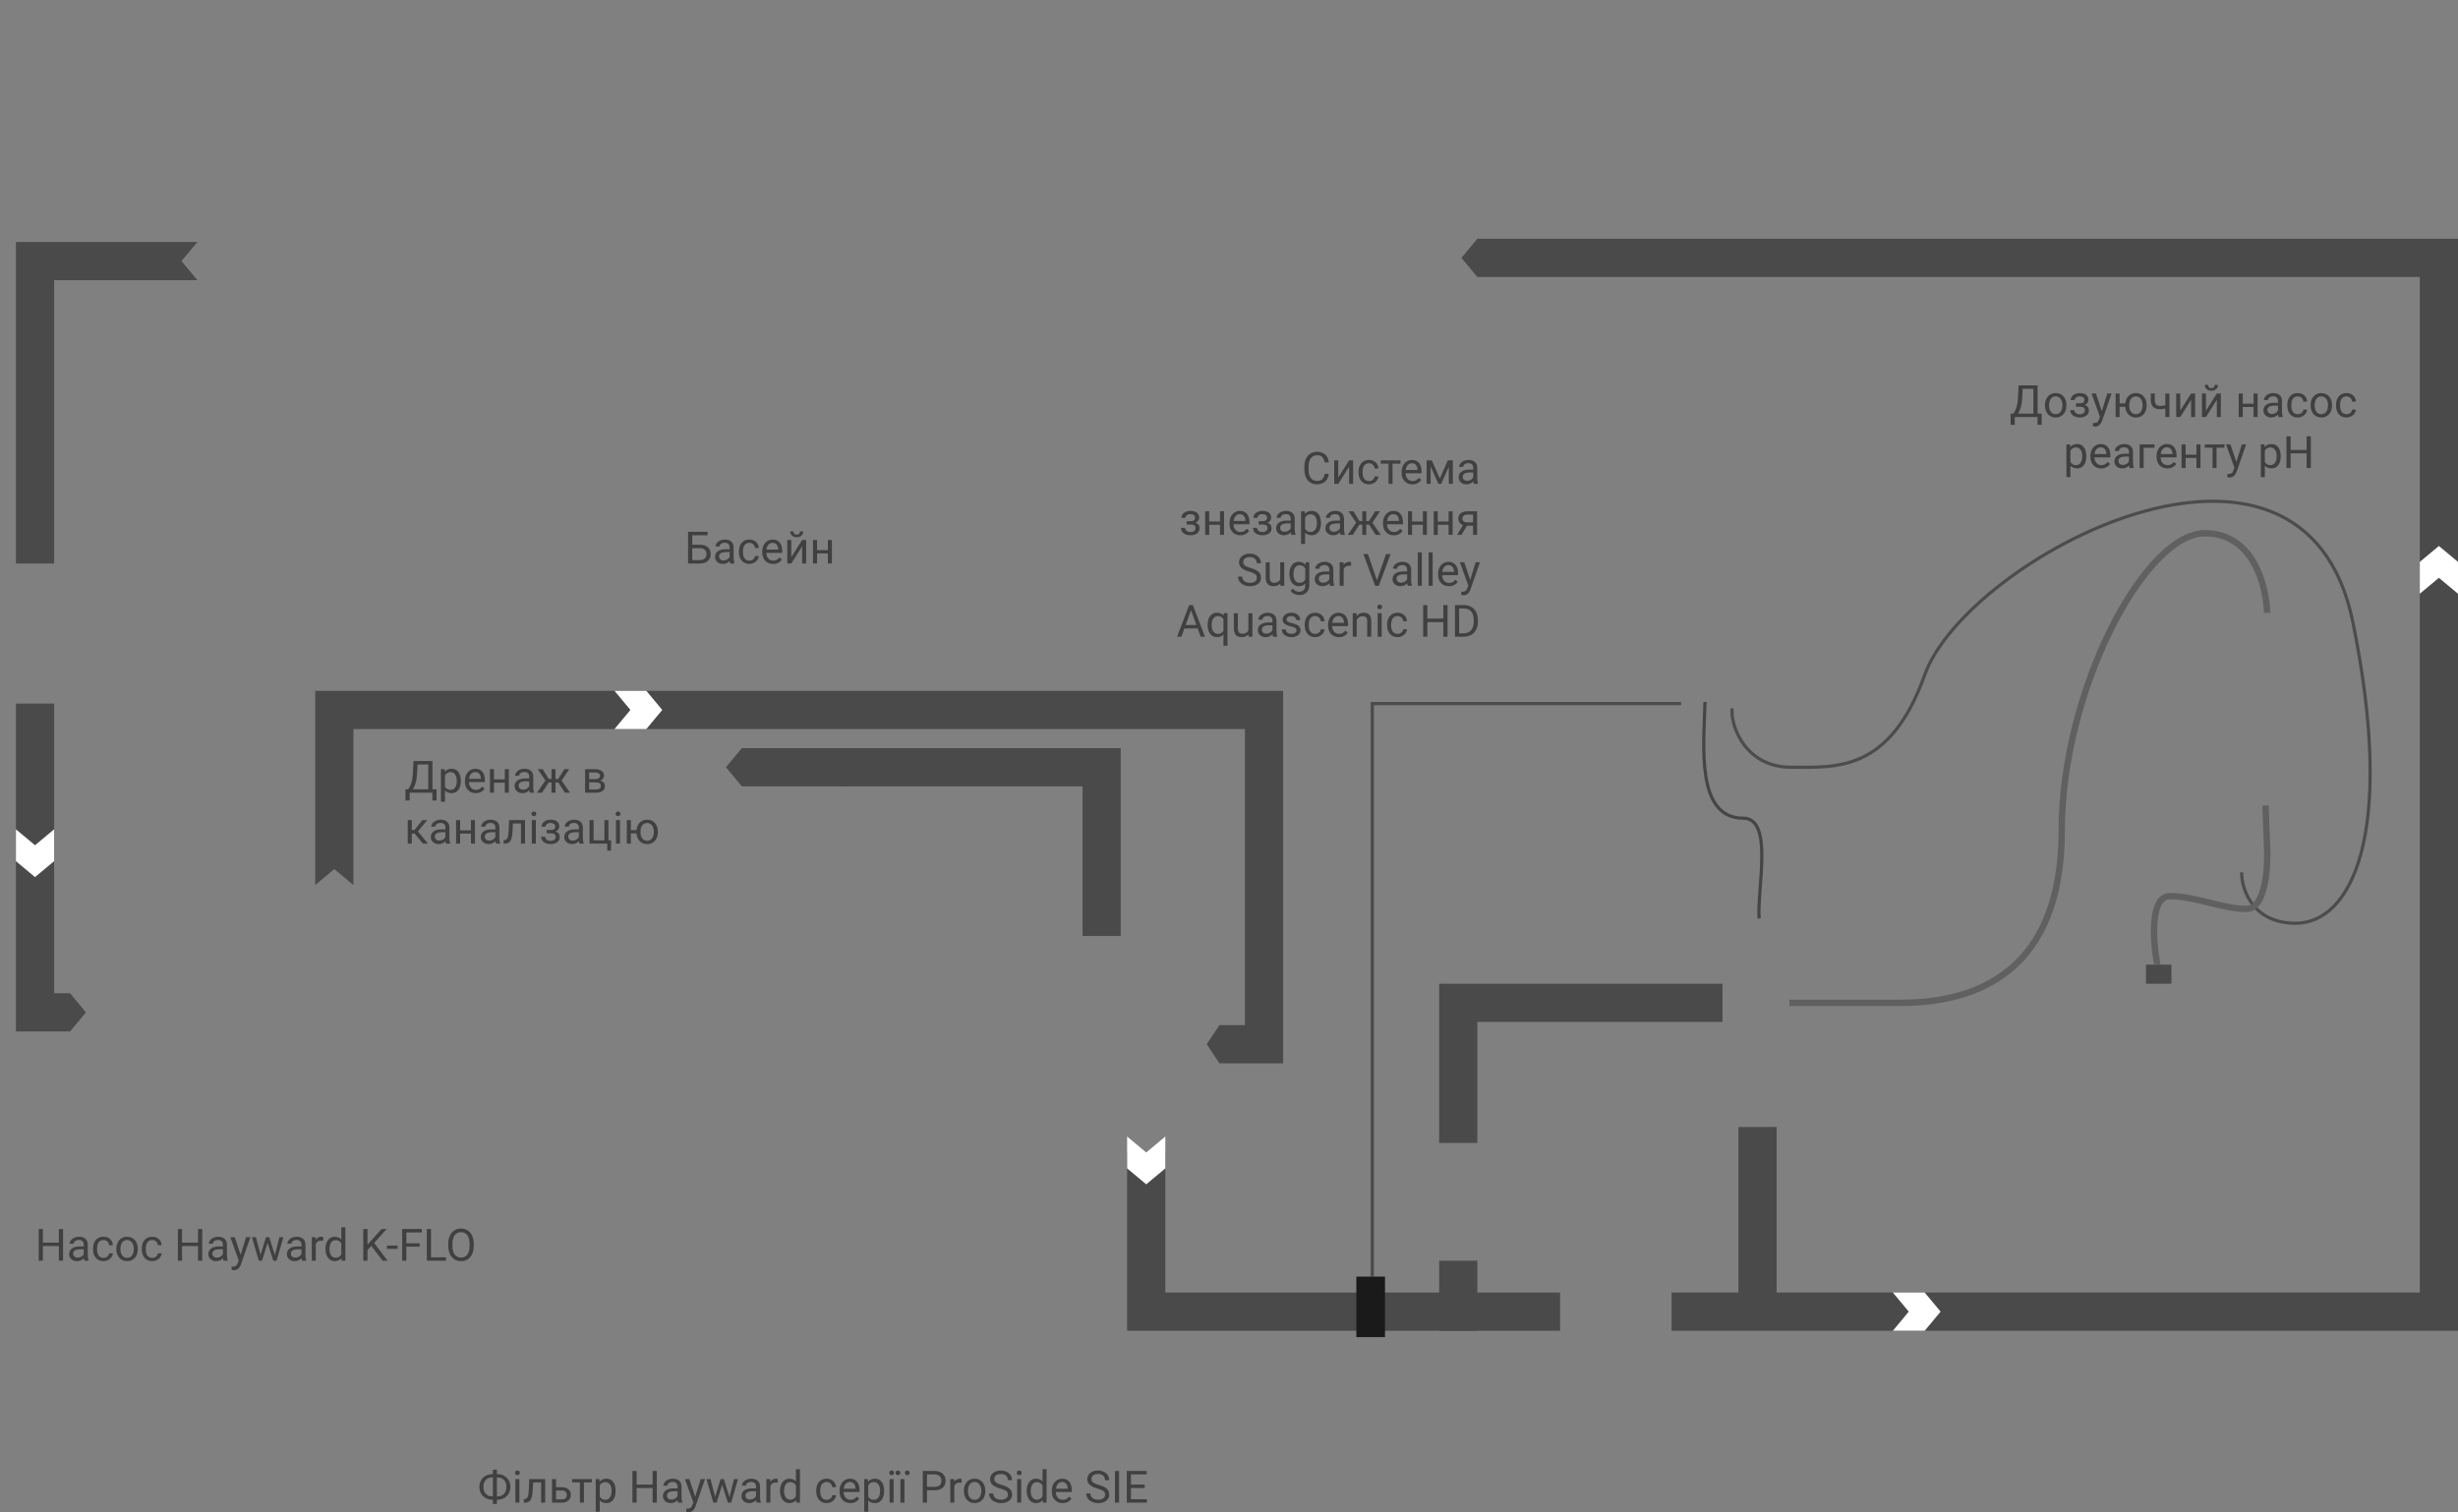 <svg width="772" height="475" viewBox="0 0 772 475" fill="none" xmlns="http://www.w3.org/2000/svg">
<rect x="0" y="0" width="772" height="475" fill="#808080" stroke="none"/>
<path fill-rule="evenodd" clip-rule="evenodd" d="M17 76H5L5 177H17L17 88H62L57 82L62 76H17ZM5 322V312L5 221H17L17 312H22L27 318L22 324H5L5 322Z" fill="#4A4A4A"/>
<path d="M233 235H267V241V247H233L228 241L233 235Z" fill="#4A4A4A"/>
<rect x="464" y="396" width="22" height="12" transform="rotate(90 464 396)" fill="#4A4A4A"/>
<path fill-rule="evenodd" clip-rule="evenodd" d="M464 359L464 321L541 321V309L464 309H452L452 321V359H464Z" fill="#4A4A4A"/>
<rect x="546" y="407" width="53" height="12" transform="rotate(-90 546 407)" fill="#4A4A4A"/>
<path fill-rule="evenodd" clip-rule="evenodd" d="M366 406L366 362H354L354 406V418H366H490V406L366 406Z" fill="#4A4A4A"/>
<path fill-rule="evenodd" clip-rule="evenodd" d="M760 87V406L525 406V418L760 418H772V406V87V75H760L464 75L459 81L464 87L760 87Z" fill="#4A4A4A"/>
<path fill-rule="evenodd" clip-rule="evenodd" d="M99 229V278L105 273L111 278L111 229H391V322H383L379 328L383 334H391H403V322V229V217H391H111H99L99 229ZM340 294V247H263V235H340H352V247V294H340Z" fill="#4A4A4A"/>
<rect x="674" y="303" width="8" height="6" fill="#4A4A4A"/>
<path d="M704.034 274C704.034 279.333 707.434 290 721.034 290C738.034 290 752.702 263.126 739 195.5C723.5 119 617.5 175.5 604.5 212C593.544 242.761 576.5 241 562.5 241C548.5 241 543.5 228.5 544 222.5" stroke="#4C4C4C"/>
<path d="M677.534 303C676.201 295.833 675.134 281.5 681.534 281.5C689.534 281.5 698.034 285.5 705.534 285.5C711.534 285.5 712.367 272.5 712.034 266L711.534 253M712.034 192.5C711.867 184.167 707.734 167.5 692.534 167.5C673.534 167.5 647.534 217 647.534 261C647.534 305 621.034 315 597.034 315H562" stroke="#606060" stroke-width="2"/>
<path d="M535.5 220.5C535.167 233.833 532.5 257 547.5 257C557.1 257 551.833 279 552.5 288.5" stroke="#454545"/>
<path d="M528 221H431V401" stroke="#4B4B4B"/>
<rect x="426" y="401" width="9" height="19" fill="#1A1A1A"/>
<path d="M193 217H203L208 223L203 229H193L198 223L193 217Z" fill="white"/>
<path d="M17 260.5L17 270.5L11 275.5L5 270.5L5 260.5L11 265.5L17 260.5Z" fill="white"/>
<path d="M366 357L366 367L360 372L354 367L354 357L360 362L366 357Z" fill="white"/>
<path d="M760 186.5L760 176.5L766 171.5L772 176.5L772 186.5L766 181.5L760 186.5Z" fill="white"/>
<path d="M594.5 406H604.5L609.5 412L604.5 418H594.5L599.5 412L594.5 406Z" fill="white"/>
<path d="M417.34 148.842C417.217 149.895 416.827 150.708 416.171 151.282C415.519 151.852 414.651 152.137 413.566 152.137C412.391 152.137 411.447 151.715 410.736 150.872C410.03 150.029 409.677 148.901 409.677 147.488V146.531C409.677 145.606 409.841 144.793 410.169 144.091C410.502 143.389 410.971 142.851 411.577 142.478C412.183 142.099 412.885 141.91 413.683 141.91C414.74 141.91 415.588 142.206 416.226 142.799C416.864 143.387 417.235 144.202 417.34 145.246H416.021C415.907 144.453 415.658 143.879 415.275 143.523C414.897 143.168 414.366 142.99 413.683 142.99C412.844 142.99 412.186 143.3 411.707 143.92C411.233 144.54 410.996 145.422 410.996 146.565V147.529C410.996 148.609 411.222 149.468 411.673 150.106C412.124 150.744 412.755 151.063 413.566 151.063C414.296 151.063 414.854 150.899 415.241 150.571C415.633 150.239 415.893 149.662 416.021 148.842H417.34ZM423.725 144.604H424.989V152H423.725V146.606L420.313 152H419.049V144.604H420.313V150.004L423.725 144.604ZM429.986 151.104C430.438 151.104 430.832 150.968 431.169 150.694C431.506 150.421 431.693 150.079 431.729 149.669H432.926C432.903 150.093 432.757 150.496 432.488 150.879C432.219 151.262 431.859 151.567 431.408 151.795C430.962 152.023 430.488 152.137 429.986 152.137C428.979 152.137 428.177 151.802 427.58 151.132C426.988 150.457 426.691 149.537 426.691 148.37V148.158C426.691 147.438 426.824 146.798 427.088 146.237C427.352 145.677 427.73 145.242 428.223 144.932C428.719 144.622 429.305 144.467 429.979 144.467C430.809 144.467 431.497 144.715 432.044 145.212C432.595 145.709 432.889 146.354 432.926 147.146H431.729C431.693 146.668 431.511 146.276 431.183 145.971C430.859 145.661 430.458 145.506 429.979 145.506C429.337 145.506 428.838 145.738 428.482 146.203C428.132 146.663 427.956 147.331 427.956 148.206V148.445C427.956 149.298 428.132 149.954 428.482 150.414C428.833 150.874 429.335 151.104 429.986 151.104ZM439.844 145.629H437.362V152H436.098V145.629H433.664V144.604H439.844V145.629ZM443.597 152.137C442.594 152.137 441.778 151.809 441.149 151.152C440.521 150.492 440.206 149.61 440.206 148.507V148.274C440.206 147.541 440.345 146.887 440.623 146.312C440.906 145.734 441.298 145.283 441.799 144.959C442.305 144.631 442.852 144.467 443.439 144.467C444.401 144.467 445.148 144.784 445.682 145.417C446.215 146.05 446.481 146.957 446.481 148.138V148.664H441.471C441.489 149.393 441.701 149.983 442.106 150.435C442.517 150.881 443.036 151.104 443.665 151.104C444.112 151.104 444.49 151.013 444.8 150.831C445.11 150.649 445.381 150.407 445.613 150.106L446.386 150.708C445.766 151.66 444.836 152.137 443.597 152.137ZM443.439 145.506C442.929 145.506 442.501 145.693 442.154 146.066C441.808 146.436 441.594 146.955 441.512 147.625H445.217V147.529C445.18 146.887 445.007 146.39 444.697 146.039C444.387 145.684 443.968 145.506 443.439 145.506ZM452.21 150.325L454.726 144.604H456.305V152H455.04V146.62L452.647 152H451.772L449.332 146.504V152H448.067V144.604H449.708L452.21 150.325ZM462.908 152C462.835 151.854 462.776 151.594 462.73 151.221C462.143 151.831 461.441 152.137 460.625 152.137C459.896 152.137 459.297 151.932 458.827 151.521C458.362 151.107 458.13 150.583 458.13 149.949C458.13 149.179 458.422 148.582 459.005 148.158C459.593 147.73 460.418 147.516 461.479 147.516H462.71V146.935C462.71 146.493 462.578 146.142 462.313 145.882C462.049 145.618 461.66 145.485 461.145 145.485C460.693 145.485 460.315 145.599 460.01 145.827C459.704 146.055 459.552 146.331 459.552 146.654H458.28C458.28 146.285 458.41 145.93 458.67 145.588C458.934 145.242 459.29 144.968 459.736 144.768C460.188 144.567 460.682 144.467 461.22 144.467C462.072 144.467 462.74 144.681 463.223 145.109C463.706 145.533 463.956 146.119 463.975 146.866V150.271C463.975 150.95 464.061 151.49 464.234 151.891V152H462.908ZM460.81 151.036C461.206 151.036 461.582 150.934 461.938 150.729C462.293 150.523 462.55 150.257 462.71 149.929V148.411H461.719C460.169 148.411 459.395 148.865 459.395 149.771C459.395 150.168 459.527 150.478 459.791 150.701C460.055 150.924 460.395 151.036 460.81 151.036ZM375.36 162.627C375.36 162.281 375.228 162.007 374.964 161.807C374.7 161.602 374.337 161.499 373.877 161.499C373.43 161.499 373.057 161.615 372.756 161.848C372.46 162.08 372.312 162.354 372.312 162.668H371.054C371.054 162.025 371.323 161.499 371.86 161.089C372.398 160.679 373.07 160.474 373.877 160.474C374.743 160.474 375.417 160.66 375.9 161.034C376.383 161.403 376.625 161.932 376.625 162.62C376.625 162.953 376.525 163.258 376.324 163.536C376.124 163.814 375.839 164.035 375.47 164.199C376.331 164.491 376.762 165.065 376.762 165.922C376.762 166.601 376.5 167.139 375.976 167.535C375.451 167.932 374.752 168.13 373.877 168.13C373.025 168.13 372.321 167.923 371.765 167.508C371.213 167.089 370.938 166.523 370.938 165.812H372.195C372.195 166.173 372.355 166.482 372.674 166.742C372.997 166.997 373.398 167.125 373.877 167.125C374.36 167.125 374.75 167.013 375.046 166.79C375.342 166.567 375.49 166.277 375.49 165.922C375.49 165.507 375.365 165.211 375.114 165.033C374.868 164.851 374.483 164.76 373.959 164.76H372.694V163.693H374.068C374.93 163.671 375.36 163.315 375.36 162.627ZM384.445 168H383.181V164.842H379.783V168H378.512V160.604H379.783V163.81H383.181V160.604H384.445V168ZM389.552 168.137C388.549 168.137 387.733 167.809 387.104 167.152C386.476 166.492 386.161 165.61 386.161 164.507V164.274C386.161 163.541 386.3 162.887 386.578 162.312C386.861 161.734 387.253 161.283 387.754 160.959C388.26 160.631 388.807 160.467 389.395 160.467C390.356 160.467 391.104 160.784 391.637 161.417C392.17 162.05 392.437 162.957 392.437 164.138V164.664H387.426C387.444 165.393 387.656 165.983 388.062 166.435C388.472 166.881 388.991 167.104 389.62 167.104C390.067 167.104 390.445 167.013 390.755 166.831C391.065 166.649 391.336 166.407 391.568 166.106L392.341 166.708C391.721 167.66 390.791 168.137 389.552 168.137ZM389.395 161.506C388.884 161.506 388.456 161.693 388.109 162.066C387.763 162.436 387.549 162.955 387.467 163.625H391.172V163.529C391.135 162.887 390.962 162.39 390.652 162.039C390.342 161.684 389.923 161.506 389.395 161.506ZM397.974 162.627C397.974 162.281 397.841 162.007 397.577 161.807C397.313 161.602 396.951 161.499 396.49 161.499C396.044 161.499 395.67 161.615 395.369 161.848C395.073 162.08 394.925 162.354 394.925 162.668H393.667C393.667 162.025 393.936 161.499 394.474 161.089C395.011 160.679 395.684 160.474 396.49 160.474C397.356 160.474 398.031 160.66 398.514 161.034C398.997 161.403 399.238 161.932 399.238 162.62C399.238 162.953 399.138 163.258 398.938 163.536C398.737 163.814 398.452 164.035 398.083 164.199C398.944 164.491 399.375 165.065 399.375 165.922C399.375 166.601 399.113 167.139 398.589 167.535C398.065 167.932 397.365 168.13 396.49 168.13C395.638 168.13 394.934 167.923 394.378 167.508C393.826 167.089 393.551 166.523 393.551 165.812H394.809C394.809 166.173 394.968 166.482 395.287 166.742C395.611 166.997 396.012 167.125 396.49 167.125C396.973 167.125 397.363 167.013 397.659 166.79C397.955 166.567 398.104 166.277 398.104 165.922C398.104 165.507 397.978 165.211 397.728 165.033C397.481 164.851 397.096 164.76 396.572 164.76H395.308V163.693H396.682C397.543 163.671 397.974 163.315 397.974 162.627ZM405.582 168C405.509 167.854 405.45 167.594 405.404 167.221C404.816 167.831 404.115 168.137 403.299 168.137C402.57 168.137 401.97 167.932 401.501 167.521C401.036 167.107 400.804 166.583 400.804 165.949C400.804 165.179 401.095 164.582 401.679 164.158C402.267 163.73 403.091 163.516 404.153 163.516H405.384V162.935C405.384 162.493 405.252 162.142 404.987 161.882C404.723 161.618 404.333 161.485 403.818 161.485C403.367 161.485 402.989 161.599 402.684 161.827C402.378 162.055 402.226 162.331 402.226 162.654H400.954C400.954 162.285 401.084 161.93 401.344 161.588C401.608 161.242 401.964 160.968 402.41 160.768C402.861 160.567 403.356 160.467 403.894 160.467C404.746 160.467 405.413 160.681 405.896 161.109C406.38 161.533 406.63 162.119 406.648 162.866V166.271C406.648 166.95 406.735 167.49 406.908 167.891V168H405.582ZM403.483 167.036C403.88 167.036 404.256 166.934 404.611 166.729C404.967 166.523 405.224 166.257 405.384 165.929V164.411H404.393C402.843 164.411 402.068 164.865 402.068 165.771C402.068 166.168 402.201 166.478 402.465 166.701C402.729 166.924 403.069 167.036 403.483 167.036ZM414.879 164.384C414.879 165.509 414.621 166.416 414.106 167.104C413.591 167.793 412.894 168.137 412.015 168.137C411.117 168.137 410.41 167.852 409.896 167.282V170.844H408.631V160.604H409.786L409.848 161.424C410.363 160.786 411.078 160.467 411.994 160.467C412.883 160.467 413.585 160.802 414.1 161.472C414.619 162.142 414.879 163.074 414.879 164.268V164.384ZM413.614 164.24C413.614 163.406 413.437 162.748 413.081 162.265C412.726 161.782 412.238 161.54 411.618 161.54C410.853 161.54 410.278 161.88 409.896 162.559V166.093C410.274 166.767 410.853 167.104 411.632 167.104C412.238 167.104 412.719 166.865 413.074 166.387C413.434 165.904 413.614 165.188 413.614 164.24ZM421.059 168C420.986 167.854 420.926 167.594 420.881 167.221C420.293 167.831 419.591 168.137 418.775 168.137C418.046 168.137 417.447 167.932 416.978 167.521C416.513 167.107 416.28 166.583 416.28 165.949C416.28 165.179 416.572 164.582 417.155 164.158C417.743 163.73 418.568 163.516 419.63 163.516H420.86V162.935C420.86 162.493 420.728 162.142 420.464 161.882C420.2 161.618 419.81 161.485 419.295 161.485C418.844 161.485 418.465 161.599 418.16 161.827C417.855 162.055 417.702 162.331 417.702 162.654H416.431C416.431 162.285 416.561 161.93 416.82 161.588C417.085 161.242 417.44 160.968 417.887 160.768C418.338 160.567 418.832 160.467 419.37 160.467C420.222 160.467 420.89 160.681 421.373 161.109C421.856 161.533 422.107 162.119 422.125 162.866V166.271C422.125 166.95 422.212 167.49 422.385 167.891V168H421.059ZM418.96 167.036C419.356 167.036 419.732 166.934 420.088 166.729C420.443 166.523 420.701 166.257 420.86 165.929V164.411H419.869C418.32 164.411 417.545 164.865 417.545 165.771C417.545 166.168 417.677 166.478 417.941 166.701C418.206 166.924 418.545 167.036 418.96 167.036ZM430.007 164.787H429.118V168H427.854V164.787H426.965L424.894 168H423.294L425.939 164.172L423.547 160.604H425.078L426.985 163.666H427.854V160.604H429.118V163.666H429.979L431.9 160.604H433.432L431.032 164.179L433.678 168H432.078L430.007 164.787ZM437.759 168.137C436.756 168.137 435.94 167.809 435.312 167.152C434.683 166.492 434.368 165.61 434.368 164.507V164.274C434.368 163.541 434.507 162.887 434.785 162.312C435.068 161.734 435.46 161.283 435.961 160.959C436.467 160.631 437.014 160.467 437.602 160.467C438.563 160.467 439.311 160.784 439.844 161.417C440.377 162.05 440.644 162.957 440.644 164.138V164.664H435.633C435.651 165.393 435.863 165.983 436.269 166.435C436.679 166.881 437.198 167.104 437.827 167.104C438.274 167.104 438.652 167.013 438.962 166.831C439.272 166.649 439.543 166.407 439.775 166.106L440.548 166.708C439.928 167.66 438.998 168.137 437.759 168.137ZM437.602 161.506C437.091 161.506 436.663 161.693 436.316 162.066C435.97 162.436 435.756 162.955 435.674 163.625H439.379V163.529C439.342 162.887 439.169 162.39 438.859 162.039C438.549 161.684 438.13 161.506 437.602 161.506ZM448.156 168H446.892V164.842H443.494V168H442.223V160.604H443.494V163.81H446.892V160.604H448.156V168ZM456.236 168H454.972V164.842H451.574V168H450.303V160.604H451.574V163.81H454.972V160.604H456.236V168ZM463.927 160.604V168H462.655V165.122H460.748L459.005 168H457.638L459.497 164.931C459.023 164.757 458.659 164.491 458.403 164.131C458.153 163.766 458.027 163.342 458.027 162.859C458.027 162.185 458.28 161.643 458.786 161.232C459.292 160.818 459.969 160.608 460.816 160.604H463.927ZM459.299 162.873C459.299 163.233 459.422 163.525 459.668 163.748C459.914 163.967 460.24 164.078 460.646 164.083H462.655V161.629H460.837C460.368 161.629 459.994 161.745 459.716 161.978C459.438 162.205 459.299 162.504 459.299 162.873ZM392.375 179.563C391.249 179.24 390.429 178.843 389.914 178.374C389.404 177.9 389.148 177.317 389.148 176.624C389.148 175.84 389.461 175.193 390.085 174.683C390.714 174.168 391.53 173.91 392.532 173.91C393.216 173.91 393.824 174.042 394.357 174.307C394.895 174.571 395.31 174.936 395.602 175.4C395.898 175.865 396.046 176.373 396.046 176.925H394.727C394.727 176.323 394.535 175.852 394.152 175.51C393.77 175.163 393.229 174.99 392.532 174.99C391.885 174.99 391.379 175.134 391.015 175.421C390.655 175.703 390.475 176.098 390.475 176.604C390.475 177.009 390.646 177.353 390.987 177.636C391.334 177.914 391.919 178.169 392.744 178.401C393.574 178.634 394.221 178.891 394.686 179.174C395.155 179.452 395.501 179.778 395.725 180.151C395.952 180.525 396.066 180.965 396.066 181.471C396.066 182.277 395.752 182.924 395.123 183.412C394.494 183.895 393.653 184.137 392.601 184.137C391.917 184.137 391.279 184.007 390.687 183.747C390.094 183.483 389.636 183.123 389.312 182.667C388.993 182.211 388.834 181.694 388.834 181.115H390.153C390.153 181.717 390.374 182.193 390.816 182.544C391.263 182.89 391.858 183.063 392.601 183.063C393.293 183.063 393.824 182.922 394.193 182.64C394.562 182.357 394.747 181.972 394.747 181.484C394.747 180.997 394.576 180.621 394.234 180.356C393.893 180.088 393.273 179.823 392.375 179.563ZM402.123 183.269C401.631 183.847 400.909 184.137 399.956 184.137C399.168 184.137 398.566 183.909 398.151 183.453C397.741 182.993 397.534 182.314 397.529 181.416V176.604H398.794V181.382C398.794 182.503 399.25 183.063 400.161 183.063C401.127 183.063 401.77 182.703 402.089 181.983V176.604H403.354V184H402.15L402.123 183.269ZM404.98 180.24C404.98 179.087 405.247 178.171 405.78 177.492C406.313 176.809 407.02 176.467 407.899 176.467C408.802 176.467 409.506 176.786 410.012 177.424L410.073 176.604H411.229V183.822C411.229 184.779 410.944 185.534 410.374 186.085C409.809 186.636 409.048 186.912 408.091 186.912C407.558 186.912 407.036 186.798 406.525 186.57C406.015 186.342 405.625 186.03 405.356 185.634L406.013 184.875C406.555 185.545 407.218 185.88 408.002 185.88C408.617 185.88 409.096 185.707 409.438 185.36C409.784 185.014 409.957 184.526 409.957 183.897V183.262C409.451 183.845 408.761 184.137 407.886 184.137C407.02 184.137 406.318 183.788 405.78 183.091C405.247 182.394 404.98 181.443 404.98 180.24ZM406.252 180.384C406.252 181.218 406.423 181.874 406.765 182.353C407.106 182.826 407.585 183.063 408.2 183.063C408.998 183.063 409.583 182.701 409.957 181.977V178.6C409.57 177.893 408.989 177.54 408.214 177.54C407.599 177.54 407.118 177.779 406.771 178.258C406.425 178.736 406.252 179.445 406.252 180.384ZM417.709 184C417.636 183.854 417.577 183.594 417.531 183.221C416.943 183.831 416.242 184.137 415.426 184.137C414.697 184.137 414.097 183.932 413.628 183.521C413.163 183.107 412.931 182.583 412.931 181.949C412.931 181.179 413.222 180.582 413.806 180.158C414.394 179.73 415.218 179.516 416.28 179.516H417.511V178.935C417.511 178.493 417.379 178.142 417.114 177.882C416.85 177.618 416.46 177.485 415.945 177.485C415.494 177.485 415.116 177.599 414.811 177.827C414.505 178.055 414.353 178.331 414.353 178.654H413.081C413.081 178.285 413.211 177.93 413.471 177.588C413.735 177.242 414.09 176.968 414.537 176.768C414.988 176.567 415.483 176.467 416.021 176.467C416.873 176.467 417.54 176.681 418.023 177.109C418.507 177.533 418.757 178.119 418.775 178.866V182.271C418.775 182.95 418.862 183.49 419.035 183.891V184H417.709ZM415.61 183.036C416.007 183.036 416.383 182.934 416.738 182.729C417.094 182.523 417.351 182.257 417.511 181.929V180.411H416.52C414.97 180.411 414.195 180.865 414.195 181.771C414.195 182.168 414.327 182.478 414.592 182.701C414.856 182.924 415.196 183.036 415.61 183.036ZM424.333 177.738C424.142 177.706 423.934 177.69 423.711 177.69C422.882 177.69 422.319 178.044 422.022 178.75V184H420.758V176.604H421.988L422.009 177.458C422.424 176.797 423.011 176.467 423.772 176.467C424.019 176.467 424.205 176.499 424.333 176.562V177.738ZM432.468 182.257L435.312 174.047H436.747L433.056 184H431.894L428.209 174.047H429.638L432.468 182.257ZM442.141 184C442.068 183.854 442.008 183.594 441.963 183.221C441.375 183.831 440.673 184.137 439.857 184.137C439.128 184.137 438.529 183.932 438.06 183.521C437.595 183.107 437.362 182.583 437.362 181.949C437.362 181.179 437.654 180.582 438.237 180.158C438.825 179.73 439.65 179.516 440.712 179.516H441.942V178.935C441.942 178.493 441.81 178.142 441.546 177.882C441.282 177.618 440.892 177.485 440.377 177.485C439.926 177.485 439.548 177.599 439.242 177.827C438.937 178.055 438.784 178.331 438.784 178.654H437.513C437.513 178.285 437.643 177.93 437.902 177.588C438.167 177.242 438.522 176.968 438.969 176.768C439.42 176.567 439.914 176.467 440.452 176.467C441.304 176.467 441.972 176.681 442.455 177.109C442.938 177.533 443.189 178.119 443.207 178.866V182.271C443.207 182.95 443.294 183.49 443.467 183.891V184H442.141ZM440.042 183.036C440.438 183.036 440.814 182.934 441.17 182.729C441.525 182.523 441.783 182.257 441.942 181.929V180.411H440.951C439.402 180.411 438.627 180.865 438.627 181.771C438.627 182.168 438.759 182.478 439.023 182.701C439.288 182.924 439.627 183.036 440.042 183.036ZM446.563 184H445.299V173.5H446.563V184ZM449.968 184H448.703V173.5H449.968V184ZM455.067 184.137C454.065 184.137 453.249 183.809 452.62 183.152C451.991 182.492 451.677 181.61 451.677 180.507V180.274C451.677 179.541 451.816 178.887 452.094 178.312C452.376 177.734 452.768 177.283 453.27 176.959C453.775 176.631 454.322 176.467 454.91 176.467C455.872 176.467 456.619 176.784 457.152 177.417C457.686 178.05 457.952 178.957 457.952 180.138V180.664H452.941C452.96 181.393 453.172 181.983 453.577 182.435C453.987 182.881 454.507 183.104 455.136 183.104C455.582 183.104 455.961 183.013 456.271 182.831C456.58 182.649 456.852 182.407 457.084 182.106L457.856 182.708C457.237 183.66 456.307 184.137 455.067 184.137ZM454.91 177.506C454.4 177.506 453.971 177.693 453.625 178.066C453.279 178.436 453.064 178.955 452.982 179.625H456.688V179.529C456.651 178.887 456.478 178.39 456.168 178.039C455.858 177.684 455.439 177.506 454.91 177.506ZM461.746 182.147L463.469 176.604H464.822L461.849 185.142C461.388 186.372 460.657 186.987 459.654 186.987L459.415 186.967L458.943 186.878V185.853L459.285 185.88C459.714 185.88 460.046 185.793 460.283 185.62C460.525 185.447 460.723 185.13 460.878 184.67L461.158 183.918L458.52 176.604H459.9L461.746 182.147ZM376.153 197.402H371.983L371.047 200H369.693L373.494 190.047H374.643L378.45 200H377.104L376.153 197.402ZM372.38 196.322H375.764L374.068 191.667L372.38 196.322ZM379.284 196.24C379.284 195.078 379.551 194.16 380.084 193.485C380.617 192.806 381.333 192.467 382.23 192.467C383.105 192.467 383.796 192.761 384.302 193.349L384.356 192.604H385.519V202.844H384.254V199.316C383.743 199.863 383.064 200.137 382.217 200.137C381.324 200.137 380.61 199.79 380.077 199.098C379.549 198.4 379.284 197.478 379.284 196.329V196.24ZM380.549 196.384C380.549 197.231 380.727 197.897 381.082 198.38C381.442 198.863 381.925 199.104 382.531 199.104C383.283 199.104 383.857 198.772 384.254 198.106V194.483C383.853 193.832 383.283 193.506 382.545 193.506C381.934 193.506 381.449 193.75 381.089 194.237C380.729 194.72 380.549 195.436 380.549 196.384ZM392.115 199.269C391.623 199.847 390.901 200.137 389.948 200.137C389.16 200.137 388.558 199.909 388.144 199.453C387.733 198.993 387.526 198.314 387.521 197.416V192.604H388.786V197.382C388.786 198.503 389.242 199.063 390.153 199.063C391.119 199.063 391.762 198.703 392.081 197.983V192.604H393.346V200H392.143L392.115 199.269ZM399.84 200C399.767 199.854 399.708 199.594 399.662 199.221C399.074 199.831 398.372 200.137 397.557 200.137C396.827 200.137 396.228 199.932 395.759 199.521C395.294 199.107 395.062 198.583 395.062 197.949C395.062 197.179 395.353 196.582 395.937 196.158C396.524 195.73 397.349 195.516 398.411 195.516H399.642V194.935C399.642 194.493 399.509 194.142 399.245 193.882C398.981 193.618 398.591 193.485 398.076 193.485C397.625 193.485 397.247 193.599 396.941 193.827C396.636 194.055 396.483 194.331 396.483 194.654H395.212C395.212 194.285 395.342 193.93 395.602 193.588C395.866 193.242 396.221 192.968 396.668 192.768C397.119 192.567 397.614 192.467 398.151 192.467C399.004 192.467 399.671 192.681 400.154 193.109C400.637 193.533 400.888 194.119 400.906 194.866V198.271C400.906 198.95 400.993 199.49 401.166 199.891V200H399.84ZM397.741 199.036C398.138 199.036 398.514 198.934 398.869 198.729C399.225 198.523 399.482 198.257 399.642 197.929V196.411H398.65C397.101 196.411 396.326 196.865 396.326 197.771C396.326 198.168 396.458 198.478 396.723 198.701C396.987 198.924 397.326 199.036 397.741 199.036ZM407.195 198.038C407.195 197.696 407.065 197.432 406.806 197.245C406.55 197.054 406.102 196.89 405.459 196.753C404.821 196.616 404.313 196.452 403.935 196.261C403.561 196.069 403.283 195.841 403.101 195.577C402.923 195.313 402.834 194.998 402.834 194.634C402.834 194.028 403.089 193.515 403.6 193.096C404.115 192.676 404.771 192.467 405.568 192.467C406.407 192.467 407.086 192.683 407.605 193.116C408.13 193.549 408.392 194.103 408.392 194.777H407.12C407.12 194.431 406.972 194.132 406.676 193.882C406.384 193.631 406.015 193.506 405.568 193.506C405.108 193.506 404.748 193.606 404.488 193.807C404.229 194.007 404.099 194.269 404.099 194.593C404.099 194.898 404.219 195.128 404.461 195.283C404.702 195.438 405.138 195.586 405.767 195.728C406.4 195.869 406.913 196.037 407.305 196.233C407.697 196.429 407.986 196.666 408.173 196.944C408.364 197.218 408.46 197.553 408.46 197.949C408.46 198.61 408.196 199.141 407.667 199.542C407.138 199.938 406.452 200.137 405.609 200.137C405.017 200.137 404.493 200.032 404.037 199.822C403.581 199.613 403.224 199.321 402.964 198.947C402.709 198.569 402.581 198.161 402.581 197.724H403.846C403.868 198.147 404.037 198.485 404.352 198.735C404.671 198.981 405.09 199.104 405.609 199.104C406.088 199.104 406.471 199.009 406.758 198.817C407.049 198.621 407.195 198.362 407.195 198.038ZM413.074 199.104C413.525 199.104 413.92 198.968 414.257 198.694C414.594 198.421 414.781 198.079 414.817 197.669H416.014C415.991 198.093 415.845 198.496 415.576 198.879C415.307 199.262 414.947 199.567 414.496 199.795C414.049 200.023 413.576 200.137 413.074 200.137C412.067 200.137 411.265 199.802 410.668 199.132C410.076 198.457 409.779 197.537 409.779 196.37V196.158C409.779 195.438 409.911 194.798 410.176 194.237C410.44 193.677 410.818 193.242 411.311 192.932C411.807 192.622 412.393 192.467 413.067 192.467C413.897 192.467 414.585 192.715 415.132 193.212C415.683 193.709 415.977 194.354 416.014 195.146H414.817C414.781 194.668 414.599 194.276 414.271 193.971C413.947 193.661 413.546 193.506 413.067 193.506C412.425 193.506 411.926 193.738 411.57 194.203C411.219 194.663 411.044 195.331 411.044 196.206V196.445C411.044 197.298 411.219 197.954 411.57 198.414C411.921 198.874 412.423 199.104 413.074 199.104ZM420.505 200.137C419.502 200.137 418.687 199.809 418.058 199.152C417.429 198.492 417.114 197.61 417.114 196.507V196.274C417.114 195.541 417.253 194.887 417.531 194.312C417.814 193.734 418.206 193.283 418.707 192.959C419.213 192.631 419.76 192.467 420.348 192.467C421.309 192.467 422.057 192.784 422.59 193.417C423.123 194.05 423.39 194.957 423.39 196.138V196.664H418.379C418.397 197.393 418.609 197.983 419.015 198.435C419.425 198.881 419.944 199.104 420.573 199.104C421.02 199.104 421.398 199.013 421.708 198.831C422.018 198.649 422.289 198.407 422.521 198.106L423.294 198.708C422.674 199.66 421.744 200.137 420.505 200.137ZM420.348 193.506C419.837 193.506 419.409 193.693 419.062 194.066C418.716 194.436 418.502 194.955 418.42 195.625H422.125V195.529C422.089 194.887 421.915 194.39 421.605 194.039C421.296 193.684 420.876 193.506 420.348 193.506ZM426.056 192.604L426.097 193.533C426.662 192.822 427.4 192.467 428.312 192.467C429.875 192.467 430.663 193.349 430.677 195.112V200H429.412V195.105C429.408 194.572 429.285 194.178 429.043 193.923C428.806 193.668 428.435 193.54 427.929 193.54C427.519 193.54 427.159 193.649 426.849 193.868C426.539 194.087 426.297 194.374 426.124 194.729V200H424.859V192.604H426.056ZM433.958 200H432.693V192.604H433.958V200ZM432.591 190.642C432.591 190.437 432.652 190.263 432.775 190.122C432.903 189.981 433.09 189.91 433.336 189.91C433.582 189.91 433.769 189.981 433.896 190.122C434.024 190.263 434.088 190.437 434.088 190.642C434.088 190.847 434.024 191.018 433.896 191.154C433.769 191.291 433.582 191.359 433.336 191.359C433.09 191.359 432.903 191.291 432.775 191.154C432.652 191.018 432.591 190.847 432.591 190.642ZM438.955 199.104C439.406 199.104 439.8 198.968 440.138 198.694C440.475 198.421 440.662 198.079 440.698 197.669H441.895C441.872 198.093 441.726 198.496 441.457 198.879C441.188 199.262 440.828 199.567 440.377 199.795C439.93 200.023 439.456 200.137 438.955 200.137C437.948 200.137 437.146 199.802 436.549 199.132C435.956 198.457 435.66 197.537 435.66 196.37V196.158C435.66 195.438 435.792 194.798 436.057 194.237C436.321 193.677 436.699 193.242 437.191 192.932C437.688 192.622 438.274 192.467 438.948 192.467C439.778 192.467 440.466 192.715 441.013 193.212C441.564 193.709 441.858 194.354 441.895 195.146H440.698C440.662 194.668 440.479 194.276 440.151 193.971C439.828 193.661 439.427 193.506 438.948 193.506C438.306 193.506 437.807 193.738 437.451 194.203C437.1 194.663 436.925 195.331 436.925 196.206V196.445C436.925 197.298 437.1 197.954 437.451 198.414C437.802 198.874 438.303 199.104 438.955 199.104ZM454.637 200H453.317V195.399H448.3V200H446.987V190.047H448.3V194.326H453.317V190.047H454.637V200ZM456.968 200V190.047H459.777C460.643 190.047 461.409 190.238 462.074 190.621C462.74 191.004 463.252 191.549 463.612 192.255C463.977 192.961 464.161 193.772 464.166 194.688V195.324C464.166 196.263 463.984 197.086 463.619 197.792C463.259 198.498 462.742 199.041 462.067 199.419C461.397 199.797 460.616 199.991 459.723 200H456.968ZM458.28 191.127V198.927H459.661C460.673 198.927 461.459 198.612 462.02 197.983C462.585 197.354 462.867 196.459 462.867 195.297V194.716C462.867 193.586 462.601 192.708 462.067 192.084C461.539 191.455 460.787 191.136 459.812 191.127H458.28Z" fill="#404040"/>
<path d="M641.241 133.44H639.936V131H632.792V133.447H631.479L631.473 129.927H632.286C632.715 129.444 633.054 128.797 633.305 127.985C633.56 127.17 633.719 126.276 633.783 125.306L634.002 121.047H639.956V129.927H641.255L641.241 133.44ZM633.783 129.927H638.637V122.127H635.267L635.123 125.053C635.064 126.197 634.911 127.172 634.665 127.979C634.424 128.785 634.13 129.435 633.783 129.927ZM642.28 127.233C642.28 126.509 642.422 125.857 642.704 125.278C642.991 124.7 643.388 124.253 643.894 123.938C644.404 123.624 644.985 123.467 645.637 123.467C646.644 123.467 647.457 123.815 648.077 124.513C648.701 125.21 649.014 126.137 649.014 127.295V127.384C649.014 128.104 648.875 128.751 648.597 129.325C648.323 129.895 647.929 130.339 647.414 130.658C646.904 130.977 646.316 131.137 645.65 131.137C644.648 131.137 643.834 130.788 643.21 130.091C642.59 129.394 642.28 128.471 642.28 127.322V127.233ZM643.552 127.384C643.552 128.204 643.741 128.863 644.119 129.359C644.502 129.856 645.012 130.104 645.65 130.104C646.293 130.104 646.803 129.854 647.182 129.353C647.56 128.847 647.749 128.14 647.749 127.233C647.749 126.422 647.555 125.766 647.168 125.265C646.785 124.759 646.275 124.506 645.637 124.506C645.012 124.506 644.509 124.754 644.126 125.251C643.743 125.748 643.552 126.459 643.552 127.384ZM654.667 125.627C654.667 125.281 654.535 125.007 654.271 124.807C654.006 124.602 653.644 124.499 653.184 124.499C652.737 124.499 652.363 124.615 652.062 124.848C651.766 125.08 651.618 125.354 651.618 125.668H650.36C650.36 125.025 650.629 124.499 651.167 124.089C651.705 123.679 652.377 123.474 653.184 123.474C654.049 123.474 654.724 123.66 655.207 124.034C655.69 124.403 655.932 124.932 655.932 125.62C655.932 125.953 655.831 126.258 655.631 126.536C655.43 126.814 655.146 127.035 654.776 127.199C655.638 127.491 656.068 128.065 656.068 128.922C656.068 129.601 655.806 130.139 655.282 130.535C654.758 130.932 654.059 131.13 653.184 131.13C652.331 131.13 651.627 130.923 651.071 130.508C650.52 130.089 650.244 129.523 650.244 128.812H651.502C651.502 129.173 651.661 129.482 651.98 129.742C652.304 129.997 652.705 130.125 653.184 130.125C653.667 130.125 654.056 130.013 654.353 129.79C654.649 129.567 654.797 129.277 654.797 128.922C654.797 128.507 654.672 128.211 654.421 128.033C654.175 127.851 653.79 127.76 653.266 127.76H652.001V126.693H653.375C654.236 126.671 654.667 126.315 654.667 125.627ZM660.129 129.147L661.852 123.604H663.205L660.231 132.142C659.771 133.372 659.04 133.987 658.037 133.987L657.798 133.967L657.326 133.878V132.853L657.668 132.88C658.096 132.88 658.429 132.793 658.666 132.62C658.908 132.447 659.106 132.13 659.261 131.67L659.541 130.918L656.902 123.604H658.283L660.129 129.147ZM665.721 126.741H667.498C667.594 125.757 667.942 124.966 668.544 124.369C669.15 123.768 669.913 123.467 670.834 123.467C671.8 123.467 672.591 123.793 673.206 124.444C673.821 125.096 674.154 125.944 674.204 126.987L674.211 127.384C674.211 128.104 674.07 128.753 673.787 129.332C673.505 129.911 673.108 130.357 672.598 130.672C672.087 130.982 671.504 131.137 670.848 131.137C669.895 131.137 669.116 130.827 668.51 130.207C667.904 129.583 667.564 128.774 667.491 127.78H665.721V131H664.456V123.604H665.721V126.741ZM668.742 127.384C668.742 128.204 668.931 128.863 669.31 129.359C669.692 129.856 670.205 130.104 670.848 130.104C671.49 130.104 671.998 129.852 672.372 129.346C672.75 128.84 672.939 128.136 672.939 127.233C672.939 126.427 672.748 125.771 672.365 125.265C671.982 124.759 671.472 124.506 670.834 124.506C670.205 124.506 669.699 124.754 669.316 125.251C668.934 125.748 668.742 126.459 668.742 127.384ZM681.354 131H680.083V128.32C679.527 128.466 678.957 128.539 678.374 128.539C677.449 128.539 676.743 128.302 676.255 127.828C675.772 127.354 675.526 126.68 675.517 125.805V123.597H676.781V125.846C676.804 126.949 677.335 127.5 678.374 127.5C678.957 127.5 679.527 127.427 680.083 127.281V123.604H681.354V131ZM688.17 123.604H689.435V131H688.17V125.606L684.759 131H683.494V123.604H684.759V129.004L688.17 123.604ZM696.25 123.604H697.515V131H696.25V125.606L692.839 131H691.574V123.604H692.839V129.004L696.25 123.604ZM696.592 120.91C696.592 121.462 696.403 121.906 696.024 122.243C695.651 122.576 695.159 122.742 694.548 122.742C693.937 122.742 693.443 122.574 693.064 122.236C692.686 121.899 692.497 121.457 692.497 120.91H693.529C693.529 121.229 693.616 121.48 693.789 121.662C693.962 121.84 694.215 121.929 694.548 121.929C694.867 121.929 695.115 121.84 695.293 121.662C695.475 121.484 695.566 121.234 695.566 120.91H696.592ZM709.061 131H707.796V127.842H704.398V131H703.127V123.604H704.398V126.81H707.796V123.604H709.061V131ZM715.664 131C715.591 130.854 715.532 130.594 715.486 130.221C714.898 130.831 714.197 131.137 713.381 131.137C712.652 131.137 712.052 130.932 711.583 130.521C711.118 130.107 710.886 129.583 710.886 128.949C710.886 128.179 711.177 127.582 711.761 127.158C712.349 126.73 713.174 126.516 714.235 126.516H715.466V125.935C715.466 125.493 715.334 125.142 715.069 124.882C714.805 124.618 714.415 124.485 713.9 124.485C713.449 124.485 713.071 124.599 712.766 124.827C712.46 125.055 712.308 125.331 712.308 125.654H711.036C711.036 125.285 711.166 124.93 711.426 124.588C711.69 124.242 712.046 123.968 712.492 123.768C712.943 123.567 713.438 123.467 713.976 123.467C714.828 123.467 715.495 123.681 715.979 124.109C716.462 124.533 716.712 125.119 716.73 125.866V129.271C716.73 129.95 716.817 130.49 716.99 130.891V131H715.664ZM713.565 130.036C713.962 130.036 714.338 129.934 714.693 129.729C715.049 129.523 715.306 129.257 715.466 128.929V127.411H714.475C712.925 127.411 712.15 127.865 712.15 128.771C712.15 129.168 712.283 129.478 712.547 129.701C712.811 129.924 713.151 130.036 713.565 130.036ZM721.68 130.104C722.131 130.104 722.525 129.968 722.862 129.694C723.2 129.421 723.386 129.079 723.423 128.669H724.619C724.596 129.093 724.451 129.496 724.182 129.879C723.913 130.262 723.553 130.567 723.102 130.795C722.655 131.023 722.181 131.137 721.68 131.137C720.673 131.137 719.87 130.802 719.273 130.132C718.681 129.457 718.385 128.537 718.385 127.37V127.158C718.385 126.438 718.517 125.798 718.781 125.237C719.046 124.677 719.424 124.242 719.916 123.932C720.413 123.622 720.998 123.467 721.673 123.467C722.502 123.467 723.19 123.715 723.737 124.212C724.289 124.709 724.583 125.354 724.619 126.146H723.423C723.386 125.668 723.204 125.276 722.876 124.971C722.552 124.661 722.151 124.506 721.673 124.506C721.03 124.506 720.531 124.738 720.176 125.203C719.825 125.663 719.649 126.331 719.649 127.206V127.445C719.649 128.298 719.825 128.954 720.176 129.414C720.527 129.874 721.028 130.104 721.68 130.104ZM725.706 127.233C725.706 126.509 725.847 125.857 726.13 125.278C726.417 124.7 726.813 124.253 727.319 123.938C727.83 123.624 728.411 123.467 729.062 123.467C730.07 123.467 730.883 123.815 731.503 124.513C732.127 125.21 732.439 126.137 732.439 127.295V127.384C732.439 128.104 732.3 128.751 732.022 129.325C731.749 129.895 731.355 130.339 730.84 130.658C730.329 130.977 729.742 131.137 729.076 131.137C728.074 131.137 727.26 130.788 726.636 130.091C726.016 129.394 725.706 128.471 725.706 127.322V127.233ZM726.978 127.384C726.978 128.204 727.167 128.863 727.545 129.359C727.928 129.856 728.438 130.104 729.076 130.104C729.719 130.104 730.229 129.854 730.607 129.353C730.986 128.847 731.175 128.14 731.175 127.233C731.175 126.422 730.981 125.766 730.594 125.265C730.211 124.759 729.701 124.506 729.062 124.506C728.438 124.506 727.935 124.754 727.552 125.251C727.169 125.748 726.978 126.459 726.978 127.384ZM736.992 130.104C737.443 130.104 737.838 129.968 738.175 129.694C738.512 129.421 738.699 129.079 738.735 128.669H739.932C739.909 129.093 739.763 129.496 739.494 129.879C739.225 130.262 738.865 130.567 738.414 130.795C737.967 131.023 737.493 131.137 736.992 131.137C735.985 131.137 735.183 130.802 734.586 130.132C733.993 129.457 733.697 128.537 733.697 127.37V127.158C733.697 126.438 733.829 125.798 734.094 125.237C734.358 124.677 734.736 124.242 735.229 123.932C735.725 123.622 736.311 123.467 736.985 123.467C737.815 123.467 738.503 123.715 739.05 124.212C739.601 124.709 739.895 125.354 739.932 126.146H738.735C738.699 125.668 738.517 125.276 738.188 124.971C737.865 124.661 737.464 124.506 736.985 124.506C736.343 124.506 735.844 124.738 735.488 125.203C735.137 125.663 734.962 126.331 734.962 127.206V127.445C734.962 128.298 735.137 128.954 735.488 129.414C735.839 129.874 736.34 130.104 736.992 130.104ZM655.255 143.384C655.255 144.509 654.997 145.416 654.482 146.104C653.967 146.793 653.27 147.137 652.391 147.137C651.493 147.137 650.786 146.852 650.271 146.282V149.844H649.007V139.604H650.162L650.224 140.424C650.739 139.786 651.454 139.467 652.37 139.467C653.259 139.467 653.961 139.802 654.476 140.472C654.995 141.142 655.255 142.074 655.255 143.268V143.384ZM653.99 143.24C653.99 142.406 653.812 141.748 653.457 141.265C653.102 140.782 652.614 140.54 651.994 140.54C651.229 140.54 650.654 140.88 650.271 141.559V145.093C650.65 145.767 651.229 146.104 652.008 146.104C652.614 146.104 653.095 145.865 653.45 145.387C653.81 144.904 653.99 144.188 653.99 143.24ZM659.938 147.137C658.935 147.137 658.119 146.809 657.49 146.152C656.861 145.492 656.547 144.61 656.547 143.507V143.274C656.547 142.541 656.686 141.887 656.964 141.312C657.246 140.734 657.638 140.283 658.14 139.959C658.646 139.631 659.192 139.467 659.78 139.467C660.742 139.467 661.489 139.784 662.022 140.417C662.556 141.05 662.822 141.957 662.822 143.138V143.664H657.812C657.83 144.393 658.042 144.983 658.447 145.435C658.857 145.881 659.377 146.104 660.006 146.104C660.452 146.104 660.831 146.013 661.141 145.831C661.451 145.649 661.722 145.407 661.954 145.106L662.727 145.708C662.107 146.66 661.177 147.137 659.938 147.137ZM659.78 140.506C659.27 140.506 658.841 140.693 658.495 141.066C658.149 141.436 657.935 141.955 657.853 142.625H661.558V142.529C661.521 141.887 661.348 141.39 661.038 141.039C660.728 140.684 660.309 140.506 659.78 140.506ZM668.858 147C668.785 146.854 668.726 146.594 668.681 146.221C668.093 146.831 667.391 147.137 666.575 147.137C665.846 147.137 665.247 146.932 664.777 146.521C664.312 146.107 664.08 145.583 664.08 144.949C664.08 144.179 664.372 143.582 664.955 143.158C665.543 142.73 666.368 142.516 667.43 142.516H668.66V141.935C668.66 141.493 668.528 141.142 668.264 140.882C667.999 140.618 667.61 140.485 667.095 140.485C666.644 140.485 666.265 140.599 665.96 140.827C665.655 141.055 665.502 141.331 665.502 141.654H664.23C664.23 141.285 664.36 140.93 664.62 140.588C664.884 140.242 665.24 139.968 665.687 139.768C666.138 139.567 666.632 139.467 667.17 139.467C668.022 139.467 668.69 139.681 669.173 140.109C669.656 140.533 669.907 141.119 669.925 141.866V145.271C669.925 145.95 670.011 146.49 670.185 146.891V147H668.858ZM666.76 146.036C667.156 146.036 667.532 145.934 667.888 145.729C668.243 145.523 668.501 145.257 668.66 144.929V143.411H667.669C666.119 143.411 665.345 143.865 665.345 144.771C665.345 145.168 665.477 145.478 665.741 145.701C666.006 145.924 666.345 146.036 666.76 146.036ZM676.686 140.649H673.274V147H672.003V139.604H676.686V140.649ZM680.719 147.137C679.716 147.137 678.9 146.809 678.271 146.152C677.643 145.492 677.328 144.61 677.328 143.507V143.274C677.328 142.541 677.467 141.887 677.745 141.312C678.028 140.734 678.42 140.283 678.921 139.959C679.427 139.631 679.974 139.467 680.562 139.467C681.523 139.467 682.271 139.784 682.804 140.417C683.337 141.05 683.604 141.957 683.604 143.138V143.664H678.593C678.611 144.393 678.823 144.983 679.229 145.435C679.639 145.881 680.158 146.104 680.787 146.104C681.234 146.104 681.612 146.013 681.922 145.831C682.232 145.649 682.503 145.407 682.735 145.106L683.508 145.708C682.888 146.66 681.958 147.137 680.719 147.137ZM680.562 140.506C680.051 140.506 679.623 140.693 679.276 141.066C678.93 141.436 678.716 141.955 678.634 142.625H682.339V142.529C682.302 141.887 682.129 141.39 681.819 141.039C681.509 140.684 681.09 140.506 680.562 140.506ZM691.116 147H689.852V143.842H686.454V147H685.183V139.604H686.454V142.81H689.852V139.604H691.116V147ZM698.649 140.629H696.168V147H694.903V140.629H692.47V139.604H698.649V140.629ZM702.382 145.147L704.104 139.604H705.458L702.484 148.142C702.024 149.372 701.293 149.987 700.29 149.987L700.051 149.967L699.579 149.878V148.853L699.921 148.88C700.349 148.88 700.682 148.793 700.919 148.62C701.16 148.447 701.359 148.13 701.514 147.67L701.794 146.918L699.155 139.604H700.536L702.382 145.147ZM716.313 143.384C716.313 144.509 716.056 145.416 715.541 146.104C715.026 146.793 714.329 147.137 713.449 147.137C712.551 147.137 711.845 146.852 711.33 146.282V149.844H710.065V139.604H711.221L711.282 140.424C711.797 139.786 712.513 139.467 713.429 139.467C714.317 139.467 715.019 139.802 715.534 140.472C716.054 141.142 716.313 142.074 716.313 143.268V143.384ZM715.049 143.24C715.049 142.406 714.871 141.748 714.516 141.265C714.16 140.782 713.673 140.54 713.053 140.54C712.287 140.54 711.713 140.88 711.33 141.559V145.093C711.708 145.767 712.287 146.104 713.066 146.104C713.673 146.104 714.153 145.865 714.509 145.387C714.869 144.904 715.049 144.188 715.049 143.24ZM725.774 147H724.455V142.399H719.438V147H718.125V137.047H719.438V141.326H724.455V137.047H725.774V147Z" fill="#404040"/>
<path d="M222.226 168.127H217.427V171.107H219.901C220.94 171.121 221.752 171.388 222.335 171.907C222.918 172.427 223.21 173.133 223.21 174.026C223.21 174.924 222.916 175.64 222.328 176.173C221.74 176.706 220.938 176.982 219.922 177H216.107V167.047H222.226V168.127ZM217.427 172.188V175.927H219.826C220.478 175.927 220.984 175.754 221.344 175.407C221.708 175.061 221.891 174.596 221.891 174.013C221.891 173.452 221.715 173.01 221.364 172.687C221.018 172.363 220.523 172.197 219.881 172.188H217.427ZM229.355 177C229.283 176.854 229.223 176.594 229.178 176.221C228.59 176.831 227.888 177.137 227.072 177.137C226.343 177.137 225.744 176.932 225.274 176.521C224.81 176.107 224.577 175.583 224.577 174.949C224.577 174.179 224.869 173.582 225.452 173.158C226.04 172.73 226.865 172.516 227.927 172.516H229.157V171.935C229.157 171.493 229.025 171.142 228.761 170.882C228.496 170.618 228.107 170.485 227.592 170.485C227.141 170.485 226.762 170.599 226.457 170.827C226.152 171.055 225.999 171.331 225.999 171.654H224.728C224.728 171.285 224.857 170.93 225.117 170.588C225.382 170.242 225.737 169.968 226.184 169.768C226.635 169.567 227.129 169.467 227.667 169.467C228.519 169.467 229.187 169.681 229.67 170.109C230.153 170.533 230.404 171.119 230.422 171.866V175.271C230.422 175.95 230.508 176.49 230.682 176.891V177H229.355ZM227.257 176.036C227.653 176.036 228.029 175.934 228.385 175.729C228.74 175.523 228.998 175.257 229.157 174.929V173.411H228.166C226.617 173.411 225.842 173.865 225.842 174.771C225.842 175.168 225.974 175.478 226.238 175.701C226.503 175.924 226.842 176.036 227.257 176.036ZM235.371 176.104C235.822 176.104 236.216 175.968 236.554 175.694C236.891 175.421 237.078 175.079 237.114 174.669H238.311C238.288 175.093 238.142 175.496 237.873 175.879C237.604 176.262 237.244 176.567 236.793 176.795C236.346 177.023 235.872 177.137 235.371 177.137C234.364 177.137 233.562 176.802 232.965 176.132C232.372 175.457 232.076 174.537 232.076 173.37V173.158C232.076 172.438 232.208 171.798 232.473 171.237C232.737 170.677 233.115 170.242 233.607 169.932C234.104 169.622 234.69 169.467 235.364 169.467C236.194 169.467 236.882 169.715 237.429 170.212C237.98 170.709 238.274 171.354 238.311 172.146H237.114C237.078 171.668 236.896 171.276 236.567 170.971C236.244 170.661 235.843 170.506 235.364 170.506C234.722 170.506 234.223 170.738 233.867 171.203C233.516 171.663 233.341 172.331 233.341 173.206V173.445C233.341 174.298 233.516 174.954 233.867 175.414C234.218 175.874 234.719 176.104 235.371 176.104ZM242.802 177.137C241.799 177.137 240.983 176.809 240.354 176.152C239.726 175.492 239.411 174.61 239.411 173.507V173.274C239.411 172.541 239.55 171.887 239.828 171.312C240.111 170.734 240.503 170.283 241.004 169.959C241.51 169.631 242.057 169.467 242.645 169.467C243.606 169.467 244.354 169.784 244.887 170.417C245.42 171.05 245.687 171.957 245.687 173.138V173.664H240.676C240.694 174.393 240.906 174.983 241.312 175.435C241.722 175.881 242.241 176.104 242.87 176.104C243.317 176.104 243.695 176.013 244.005 175.831C244.315 175.649 244.586 175.407 244.818 175.106L245.591 175.708C244.971 176.66 244.041 177.137 242.802 177.137ZM242.645 170.506C242.134 170.506 241.706 170.693 241.359 171.066C241.013 171.436 240.799 171.955 240.717 172.625H244.422V172.529C244.385 171.887 244.212 171.39 243.902 171.039C243.592 170.684 243.173 170.506 242.645 170.506ZM251.941 169.604H253.206V177H251.941V171.606L248.53 177H247.266V169.604H248.53V175.004L251.941 169.604ZM252.283 166.91C252.283 167.462 252.094 167.906 251.716 168.243C251.342 168.576 250.85 168.742 250.239 168.742C249.629 168.742 249.134 168.574 248.756 168.236C248.378 167.899 248.188 167.457 248.188 166.91H249.221C249.221 167.229 249.307 167.48 249.48 167.662C249.654 167.84 249.907 167.929 250.239 167.929C250.558 167.929 250.807 167.84 250.984 167.662C251.167 167.484 251.258 167.234 251.258 166.91H252.283ZM261.279 177H260.015V173.842H256.617V177H255.346V169.604H256.617V172.81H260.015V169.604H261.279V177Z" fill="#404040"/>
<path d="M19.805 396H18.485V391.399H13.468V396H12.155V386.047H13.468V390.326H18.485V386.047H19.805V396ZM26.504 396C26.431 395.854 26.372 395.594 26.326 395.221C25.738 395.831 25.037 396.137 24.221 396.137C23.491 396.137 22.892 395.932 22.423 395.521C21.958 395.107 21.726 394.583 21.726 393.949C21.726 393.179 22.017 392.582 22.601 392.158C23.189 391.73 24.013 391.516 25.075 391.516H26.306V390.935C26.306 390.493 26.174 390.142 25.909 389.882C25.645 389.618 25.255 389.485 24.74 389.485C24.289 389.485 23.911 389.599 23.605 389.827C23.3 390.055 23.148 390.331 23.148 390.654H21.876C21.876 390.285 22.006 389.93 22.266 389.588C22.53 389.242 22.885 388.968 23.332 388.768C23.783 388.567 24.278 388.467 24.815 388.467C25.668 388.467 26.335 388.681 26.818 389.109C27.301 389.533 27.552 390.119 27.57 390.866V394.271C27.57 394.95 27.657 395.49 27.83 395.891V396H26.504ZM24.405 395.036C24.802 395.036 25.178 394.934 25.533 394.729C25.889 394.523 26.146 394.257 26.306 393.929V392.411H25.314C23.765 392.411 22.99 392.865 22.99 393.771C22.99 394.168 23.122 394.478 23.387 394.701C23.651 394.924 23.991 395.036 24.405 395.036ZM32.52 395.104C32.971 395.104 33.365 394.968 33.702 394.694C34.039 394.421 34.226 394.079 34.263 393.669H35.459C35.436 394.093 35.29 394.496 35.022 394.879C34.753 395.262 34.393 395.567 33.941 395.795C33.495 396.023 33.021 396.137 32.52 396.137C31.512 396.137 30.71 395.802 30.113 395.132C29.521 394.457 29.225 393.537 29.225 392.37V392.158C29.225 391.438 29.357 390.798 29.621 390.237C29.885 389.677 30.264 389.242 30.756 388.932C31.253 388.622 31.838 388.467 32.513 388.467C33.342 388.467 34.03 388.715 34.577 389.212C35.129 389.709 35.422 390.354 35.459 391.146H34.263C34.226 390.668 34.044 390.276 33.716 389.971C33.392 389.661 32.991 389.506 32.513 389.506C31.87 389.506 31.371 389.738 31.016 390.203C30.665 390.663 30.489 391.331 30.489 392.206V392.445C30.489 393.298 30.665 393.954 31.016 394.414C31.366 394.874 31.868 395.104 32.52 395.104ZM36.546 392.233C36.546 391.509 36.687 390.857 36.97 390.278C37.257 389.7 37.653 389.253 38.159 388.938C38.67 388.624 39.251 388.467 39.902 388.467C40.91 388.467 41.723 388.815 42.343 389.513C42.967 390.21 43.279 391.137 43.279 392.295V392.384C43.279 393.104 43.14 393.751 42.862 394.325C42.589 394.895 42.195 395.339 41.68 395.658C41.169 395.977 40.581 396.137 39.916 396.137C38.913 396.137 38.1 395.788 37.476 395.091C36.856 394.394 36.546 393.471 36.546 392.322V392.233ZM37.817 392.384C37.817 393.204 38.007 393.863 38.385 394.359C38.768 394.856 39.278 395.104 39.916 395.104C40.559 395.104 41.069 394.854 41.447 394.353C41.825 393.847 42.015 393.14 42.015 392.233C42.015 391.422 41.821 390.766 41.434 390.265C41.051 389.759 40.54 389.506 39.902 389.506C39.278 389.506 38.774 389.754 38.392 390.251C38.009 390.748 37.817 391.459 37.817 392.384ZM47.832 395.104C48.283 395.104 48.677 394.968 49.015 394.694C49.352 394.421 49.539 394.079 49.575 393.669H50.772C50.749 394.093 50.603 394.496 50.334 394.879C50.065 395.262 49.705 395.567 49.254 395.795C48.807 396.023 48.333 396.137 47.832 396.137C46.825 396.137 46.023 395.802 45.426 395.132C44.833 394.457 44.537 393.537 44.537 392.37V392.158C44.537 391.438 44.669 390.798 44.934 390.237C45.198 389.677 45.576 389.242 46.068 388.932C46.565 388.622 47.151 388.467 47.825 388.467C48.655 388.467 49.343 388.715 49.89 389.212C50.441 389.709 50.735 390.354 50.772 391.146H49.575C49.539 390.668 49.356 390.276 49.028 389.971C48.705 389.661 48.304 389.506 47.825 389.506C47.183 389.506 46.684 389.738 46.328 390.203C45.977 390.663 45.802 391.331 45.802 392.206V392.445C45.802 393.298 45.977 393.954 46.328 394.414C46.679 394.874 47.18 395.104 47.832 395.104ZM63.514 396H62.194V391.399H57.177V396H55.864V386.047H57.177V390.326H62.194V386.047H63.514V396ZM70.213 396C70.14 395.854 70.081 395.594 70.035 395.221C69.447 395.831 68.745 396.137 67.93 396.137C67.201 396.137 66.601 395.932 66.132 395.521C65.667 395.107 65.435 394.583 65.435 393.949C65.435 393.179 65.726 392.582 66.31 392.158C66.897 391.73 67.722 391.516 68.784 391.516H70.015V390.935C70.015 390.493 69.882 390.142 69.618 389.882C69.354 389.618 68.964 389.485 68.449 389.485C67.998 389.485 67.62 389.599 67.314 389.827C67.009 390.055 66.856 390.331 66.856 390.654H65.585C65.585 390.285 65.715 389.93 65.975 389.588C66.239 389.242 66.594 388.968 67.041 388.768C67.492 388.567 67.987 388.467 68.524 388.467C69.377 388.467 70.044 388.681 70.527 389.109C71.01 389.533 71.261 390.119 71.279 390.866V394.271C71.279 394.95 71.366 395.49 71.539 395.891V396H70.213ZM68.114 395.036C68.511 395.036 68.887 394.934 69.242 394.729C69.598 394.523 69.855 394.257 70.015 393.929V392.411H69.023C67.474 392.411 66.699 392.865 66.699 393.771C66.699 394.168 66.831 394.478 67.096 394.701C67.36 394.924 67.7 395.036 68.114 395.036ZM75.572 394.147L77.295 388.604H78.648L75.675 397.142C75.215 398.372 74.483 398.987 73.481 398.987L73.241 398.967L72.769 398.878V397.853L73.111 397.88C73.54 397.88 73.872 397.793 74.109 397.62C74.351 397.447 74.549 397.13 74.704 396.67L74.984 395.918L72.346 388.604H73.727L75.572 394.147ZM86.332 394.257L87.754 388.604H89.019L86.865 396H85.84L84.042 390.395L82.292 396H81.267L79.12 388.604H80.378L81.834 394.141L83.557 388.604H84.575L86.332 394.257ZM94.877 396C94.804 395.854 94.745 395.594 94.699 395.221C94.111 395.831 93.409 396.137 92.594 396.137C91.865 396.137 91.265 395.932 90.796 395.521C90.331 395.107 90.099 394.583 90.099 393.949C90.099 393.179 90.39 392.582 90.974 392.158C91.561 391.73 92.386 391.516 93.448 391.516H94.679V390.935C94.679 390.493 94.546 390.142 94.282 389.882C94.018 389.618 93.628 389.485 93.113 389.485C92.662 389.485 92.284 389.599 91.978 389.827C91.673 390.055 91.52 390.331 91.52 390.654H90.249C90.249 390.285 90.379 389.93 90.639 389.588C90.903 389.242 91.258 388.968 91.705 388.768C92.156 388.567 92.651 388.467 93.189 388.467C94.041 388.467 94.708 388.681 95.191 389.109C95.674 389.533 95.925 390.119 95.943 390.866V394.271C95.943 394.95 96.03 395.49 96.203 395.891V396H94.877ZM92.778 395.036C93.175 395.036 93.551 394.934 93.906 394.729C94.262 394.523 94.519 394.257 94.679 393.929V392.411H93.688C92.138 392.411 91.363 392.865 91.363 393.771C91.363 394.168 91.495 394.478 91.76 394.701C92.024 394.924 92.364 395.036 92.778 395.036ZM101.501 389.738C101.31 389.706 101.102 389.69 100.879 389.69C100.049 389.69 99.487 390.044 99.19 390.75V396H97.926V388.604H99.156L99.177 389.458C99.591 388.797 100.179 388.467 100.94 388.467C101.187 388.467 101.373 388.499 101.501 388.562V389.738ZM102.226 392.24C102.226 391.105 102.494 390.194 103.032 389.506C103.57 388.813 104.274 388.467 105.145 388.467C106.01 388.467 106.696 388.763 107.202 389.355V385.5H108.467V396H107.305L107.243 395.207C106.737 395.827 106.033 396.137 105.131 396.137C104.274 396.137 103.575 395.786 103.032 395.084C102.494 394.382 102.226 393.466 102.226 392.336V392.24ZM103.49 392.384C103.49 393.222 103.663 393.879 104.01 394.353C104.356 394.826 104.835 395.063 105.445 395.063C106.247 395.063 106.833 394.703 107.202 393.983V390.586C106.824 389.889 106.243 389.54 105.459 389.54C104.839 389.54 104.356 389.779 104.01 390.258C103.663 390.736 103.49 391.445 103.49 392.384ZM116.636 391.372L115.419 392.637V396H114.106V386.047H115.419V390.969L119.842 386.047H121.428L117.511 390.442L121.735 396H120.163L116.636 391.372ZM124.88 392.288H121.544V391.256H124.88V392.288ZM131.805 391.604H127.628V396H126.315V386.047H132.481V387.127H127.628V390.531H131.805V391.604ZM135.373 394.927H140.09V396H134.054V386.047H135.373V394.927ZM148.792 391.345C148.792 392.32 148.628 393.172 148.3 393.901C147.972 394.626 147.507 395.18 146.905 395.562C146.304 395.945 145.602 396.137 144.8 396.137C144.016 396.137 143.321 395.945 142.715 395.562C142.109 395.175 141.637 394.626 141.3 393.915C140.967 393.2 140.796 392.372 140.787 391.434V390.716C140.787 389.759 140.953 388.913 141.286 388.18C141.619 387.446 142.088 386.885 142.694 386.498C143.305 386.106 144.002 385.91 144.786 385.91C145.584 385.91 146.285 386.104 146.892 386.491C147.502 386.874 147.972 387.432 148.3 388.166C148.628 388.895 148.792 389.745 148.792 390.716V391.345ZM147.486 390.702C147.486 389.522 147.249 388.617 146.775 387.988C146.301 387.355 145.638 387.038 144.786 387.038C143.957 387.038 143.303 387.355 142.824 387.988C142.35 388.617 142.106 389.492 142.093 390.613V391.345C142.093 392.489 142.332 393.389 142.811 394.045C143.294 394.697 143.957 395.022 144.8 395.022C145.647 395.022 146.304 394.715 146.769 394.1C147.233 393.48 147.473 392.593 147.486 391.44V390.702Z" fill="#404040"/>
<path d="M137.11 251.44H135.805V249H128.661V251.447H127.349L127.342 247.927H128.155C128.584 247.444 128.923 246.797 129.174 245.985C129.429 245.17 129.589 244.276 129.652 243.306L129.871 239.047H135.825V247.927H137.124L137.11 251.44ZM129.652 247.927H134.506V240.127H131.136L130.992 243.053C130.933 244.197 130.78 245.172 130.534 245.979C130.293 246.785 129.999 247.435 129.652 247.927ZM144.732 245.384C144.732 246.509 144.475 247.416 143.96 248.104C143.445 248.793 142.748 249.137 141.868 249.137C140.97 249.137 140.264 248.852 139.749 248.282V251.844H138.484V241.604H139.64L139.701 242.424C140.216 241.786 140.932 241.467 141.848 241.467C142.736 241.467 143.438 241.802 143.953 242.472C144.473 243.142 144.732 244.074 144.732 245.268V245.384ZM143.468 245.24C143.468 244.406 143.29 243.748 142.935 243.265C142.579 242.782 142.091 242.54 141.472 242.54C140.706 242.54 140.132 242.88 139.749 243.559V247.093C140.127 247.767 140.706 248.104 141.485 248.104C142.091 248.104 142.572 247.865 142.928 247.387C143.288 246.904 143.468 246.188 143.468 245.24ZM149.415 249.137C148.412 249.137 147.597 248.809 146.968 248.152C146.339 247.492 146.024 246.61 146.024 245.507V245.274C146.024 244.541 146.163 243.887 146.441 243.312C146.724 242.734 147.116 242.283 147.617 241.959C148.123 241.631 148.67 241.467 149.258 241.467C150.219 241.467 150.967 241.784 151.5 242.417C152.033 243.05 152.3 243.957 152.3 245.138V245.664H147.289C147.307 246.393 147.519 246.983 147.925 247.435C148.335 247.881 148.854 248.104 149.483 248.104C149.93 248.104 150.308 248.013 150.618 247.831C150.928 247.649 151.199 247.407 151.432 247.106L152.204 247.708C151.584 248.66 150.655 249.137 149.415 249.137ZM149.258 242.506C148.747 242.506 148.319 242.693 147.973 243.066C147.626 243.436 147.412 243.955 147.33 244.625H151.035V244.529C150.999 243.887 150.826 243.39 150.516 243.039C150.206 242.684 149.786 242.506 149.258 242.506ZM159.812 249H158.548V245.842H155.15V249H153.879V241.604H155.15V244.81H158.548V241.604H159.812V249ZM166.416 249C166.343 248.854 166.284 248.594 166.238 248.221C165.65 248.831 164.949 249.137 164.133 249.137C163.404 249.137 162.804 248.932 162.335 248.521C161.87 248.107 161.638 247.583 161.638 246.949C161.638 246.179 161.929 245.582 162.513 245.158C163.101 244.73 163.925 244.516 164.987 244.516H166.218V243.935C166.218 243.493 166.086 243.142 165.821 242.882C165.557 242.618 165.167 242.485 164.652 242.485C164.201 242.485 163.823 242.599 163.518 242.827C163.212 243.055 163.06 243.331 163.06 243.654H161.788C161.788 243.285 161.918 242.93 162.178 242.588C162.442 242.242 162.798 241.968 163.244 241.768C163.695 241.567 164.19 241.467 164.728 241.467C165.58 241.467 166.247 241.681 166.73 242.109C167.214 242.533 167.464 243.119 167.482 243.866V247.271C167.482 247.95 167.569 248.49 167.742 248.891V249H166.416ZM164.317 248.036C164.714 248.036 165.09 247.934 165.445 247.729C165.801 247.523 166.058 247.257 166.218 246.929V245.411H165.227C163.677 245.411 162.902 245.865 162.902 246.771C162.902 247.168 163.035 247.478 163.299 247.701C163.563 247.924 163.903 248.036 164.317 248.036ZM175.364 245.787H174.476V249H173.211V245.787H172.322L170.251 249H168.651L171.297 245.172L168.904 241.604H170.436L172.343 244.666H173.211V241.604H174.476V244.666H175.337L177.258 241.604H178.789L176.39 245.179L179.035 249H177.436L175.364 245.787ZM183.772 249V241.604H186.657C187.642 241.604 188.396 241.777 188.92 242.123C189.449 242.465 189.713 242.968 189.713 243.634C189.713 243.976 189.61 244.285 189.405 244.563C189.2 244.837 188.897 245.047 188.496 245.192C188.943 245.297 189.3 245.502 189.569 245.808C189.843 246.113 189.979 246.478 189.979 246.901C189.979 247.58 189.729 248.1 189.228 248.46C188.731 248.82 188.027 249 187.115 249H183.772ZM185.037 245.753V247.981H187.129C187.658 247.981 188.052 247.883 188.312 247.688C188.576 247.492 188.708 247.216 188.708 246.86C188.708 246.122 188.166 245.753 187.081 245.753H185.037ZM185.037 244.741H186.671C187.856 244.741 188.448 244.395 188.448 243.702C188.448 243.009 187.888 242.652 186.767 242.629H185.037V244.741ZM130.261 261.849H129.338V265H128.066V257.604H129.338V260.734H130.165L132.653 257.604H134.185L131.259 261.158L134.431 265H132.824L130.261 261.849ZM140.084 265C140.011 264.854 139.952 264.594 139.906 264.221C139.318 264.831 138.617 265.137 137.801 265.137C137.072 265.137 136.472 264.932 136.003 264.521C135.538 264.107 135.306 263.583 135.306 262.949C135.306 262.179 135.597 261.582 136.181 261.158C136.769 260.73 137.593 260.516 138.655 260.516H139.886V259.935C139.886 259.493 139.754 259.142 139.489 258.882C139.225 258.618 138.835 258.485 138.32 258.485C137.869 258.485 137.491 258.599 137.186 258.827C136.88 259.055 136.728 259.331 136.728 259.654H135.456C135.456 259.285 135.586 258.93 135.846 258.588C136.11 258.242 136.465 257.968 136.912 257.768C137.363 257.567 137.858 257.467 138.396 257.467C139.248 257.467 139.915 257.681 140.398 258.109C140.882 258.533 141.132 259.119 141.15 259.866V263.271C141.15 263.95 141.237 264.49 141.41 264.891V265H140.084ZM137.985 264.036C138.382 264.036 138.758 263.934 139.113 263.729C139.469 263.523 139.726 263.257 139.886 262.929V261.411H138.895C137.345 261.411 136.57 261.865 136.57 262.771C136.57 263.168 136.702 263.478 136.967 263.701C137.231 263.924 137.571 264.036 137.985 264.036ZM149.176 265H147.911V261.842H144.514V265H143.242V257.604H144.514V260.81H147.911V257.604H149.176V265ZM155.779 265C155.706 264.854 155.647 264.594 155.602 264.221C155.014 264.831 154.312 265.137 153.496 265.137C152.767 265.137 152.168 264.932 151.698 264.521C151.233 264.107 151.001 263.583 151.001 262.949C151.001 262.179 151.293 261.582 151.876 261.158C152.464 260.73 153.289 260.516 154.351 260.516H155.581V259.935C155.581 259.493 155.449 259.142 155.185 258.882C154.92 258.618 154.531 258.485 154.016 258.485C153.564 258.485 153.186 258.599 152.881 258.827C152.576 259.055 152.423 259.331 152.423 259.654H151.151C151.151 259.285 151.281 258.93 151.541 258.588C151.805 258.242 152.161 257.968 152.607 257.768C153.059 257.567 153.553 257.467 154.091 257.467C154.943 257.467 155.611 257.681 156.094 258.109C156.577 258.533 156.827 259.119 156.846 259.866V263.271C156.846 263.95 156.932 264.49 157.105 264.891V265H155.779ZM153.681 264.036C154.077 264.036 154.453 263.934 154.809 263.729C155.164 263.523 155.422 263.257 155.581 262.929V261.411H154.59C153.04 261.411 152.266 261.865 152.266 262.771C152.266 263.168 152.398 263.478 152.662 263.701C152.926 263.924 153.266 264.036 153.681 264.036ZM164.892 257.604V265H163.62V258.649H161.104L160.954 261.418C160.872 262.689 160.658 263.599 160.312 264.146C159.97 264.692 159.425 264.977 158.678 265H158.172V263.886L158.534 263.858C158.944 263.813 159.238 263.576 159.416 263.147C159.594 262.719 159.708 261.926 159.758 260.769L159.895 257.604H164.892ZM168.296 265H167.031V257.604H168.296V265ZM166.929 255.642C166.929 255.437 166.99 255.263 167.113 255.122C167.241 254.981 167.428 254.91 167.674 254.91C167.92 254.91 168.107 254.981 168.234 255.122C168.362 255.263 168.426 255.437 168.426 255.642C168.426 255.847 168.362 256.018 168.234 256.154C168.107 256.291 167.92 256.359 167.674 256.359C167.428 256.359 167.241 256.291 167.113 256.154C166.99 256.018 166.929 255.847 166.929 255.642ZM174.394 259.627C174.394 259.281 174.261 259.007 173.997 258.807C173.733 258.602 173.37 258.499 172.91 258.499C172.464 258.499 172.09 258.615 171.789 258.848C171.493 259.08 171.345 259.354 171.345 259.668H170.087C170.087 259.025 170.356 258.499 170.894 258.089C171.431 257.679 172.104 257.474 172.91 257.474C173.776 257.474 174.451 257.66 174.934 258.034C175.417 258.403 175.658 258.932 175.658 259.62C175.658 259.953 175.558 260.258 175.357 260.536C175.157 260.814 174.872 261.035 174.503 261.199C175.364 261.491 175.795 262.065 175.795 262.922C175.795 263.601 175.533 264.139 175.009 264.535C174.485 264.932 173.785 265.13 172.91 265.13C172.058 265.13 171.354 264.923 170.798 264.508C170.246 264.089 169.971 263.523 169.971 262.812H171.229C171.229 263.173 171.388 263.482 171.707 263.742C172.031 263.997 172.432 264.125 172.91 264.125C173.393 264.125 173.783 264.013 174.079 263.79C174.375 263.567 174.523 263.277 174.523 262.922C174.523 262.507 174.398 262.211 174.147 262.033C173.901 261.851 173.516 261.76 172.992 261.76H171.728V260.693H173.102C173.963 260.671 174.394 260.315 174.394 259.627ZM182.002 265C181.929 264.854 181.87 264.594 181.824 264.221C181.236 264.831 180.535 265.137 179.719 265.137C178.99 265.137 178.39 264.932 177.921 264.521C177.456 264.107 177.224 263.583 177.224 262.949C177.224 262.179 177.515 261.582 178.099 261.158C178.687 260.73 179.511 260.516 180.573 260.516H181.804V259.935C181.804 259.493 181.672 259.142 181.407 258.882C181.143 258.618 180.753 258.485 180.238 258.485C179.787 258.485 179.409 258.599 179.104 258.827C178.798 259.055 178.646 259.331 178.646 259.654H177.374C177.374 259.285 177.504 258.93 177.764 258.588C178.028 258.242 178.383 257.968 178.83 257.768C179.281 257.567 179.776 257.467 180.313 257.467C181.166 257.467 181.833 257.681 182.316 258.109C182.799 258.533 183.05 259.119 183.068 259.866V263.271C183.068 263.95 183.155 264.49 183.328 264.891V265H182.002ZM179.903 264.036C180.3 264.036 180.676 263.934 181.031 263.729C181.387 263.523 181.644 263.257 181.804 262.929V261.411H180.812C179.263 261.411 178.488 261.865 178.488 262.771C178.488 263.168 178.62 263.478 178.885 263.701C179.149 263.924 179.489 264.036 179.903 264.036ZM185.16 257.604H186.432V263.968H189.836V257.604H191.101V263.968H191.982L191.859 267.194H190.725V265H185.16V257.604ZM194.724 265H193.459V257.604H194.724V265ZM193.356 255.642C193.356 255.437 193.418 255.263 193.541 255.122C193.669 254.981 193.855 254.91 194.102 254.91C194.348 254.91 194.535 254.981 194.662 255.122C194.79 255.263 194.854 255.437 194.854 255.642C194.854 255.847 194.79 256.018 194.662 256.154C194.535 256.291 194.348 256.359 194.102 256.359C193.855 256.359 193.669 256.291 193.541 256.154C193.418 256.018 193.356 255.847 193.356 255.642ZM198.135 260.741H199.912C200.008 259.757 200.356 258.966 200.958 258.369C201.564 257.768 202.327 257.467 203.248 257.467C204.214 257.467 205.005 257.793 205.62 258.444C206.235 259.096 206.568 259.944 206.618 260.987L206.625 261.384C206.625 262.104 206.484 262.753 206.201 263.332C205.919 263.911 205.522 264.357 205.012 264.672C204.501 264.982 203.918 265.137 203.262 265.137C202.309 265.137 201.53 264.827 200.924 264.207C200.318 263.583 199.978 262.774 199.905 261.78H198.135V265H196.87V257.604H198.135V260.741ZM201.156 261.384C201.156 262.204 201.345 262.863 201.724 263.359C202.106 263.856 202.619 264.104 203.262 264.104C203.904 264.104 204.412 263.852 204.786 263.346C205.164 262.84 205.354 262.136 205.354 261.233C205.354 260.427 205.162 259.771 204.779 259.265C204.396 258.759 203.886 258.506 203.248 258.506C202.619 258.506 202.113 258.754 201.73 259.251C201.348 259.748 201.156 260.459 201.156 261.384Z" fill="#404040"/>
<path d="M156.07 463.045H156.282C157.034 463.049 157.72 463.225 158.34 463.571C158.96 463.918 159.44 464.396 159.782 465.007C160.129 465.613 160.302 466.292 160.302 467.044C160.302 467.8 160.129 468.486 159.782 469.102C159.436 469.717 158.957 470.198 158.347 470.544C157.736 470.886 157.057 471.061 156.31 471.07H156.07V472.41H154.799V471.07H154.607C153.846 471.07 153.154 470.897 152.529 470.551C151.91 470.204 151.426 469.726 151.08 469.115C150.738 468.505 150.567 467.819 150.567 467.058C150.567 466.297 150.738 465.611 151.08 465C151.426 464.389 151.91 463.911 152.529 463.564C153.154 463.218 153.846 463.045 154.607 463.045H154.799V461.637H156.07V463.045ZM154.607 464.077C153.751 464.077 153.072 464.341 152.57 464.87C152.074 465.394 151.825 466.123 151.825 467.058C151.825 467.996 152.074 468.728 152.57 469.252C153.067 469.771 153.751 470.031 154.621 470.031H154.799V464.077H154.607ZM156.07 464.077V470.031H156.262C157.132 470.031 157.811 469.765 158.299 469.231C158.791 468.694 159.037 467.965 159.037 467.044C159.037 466.132 158.791 465.41 158.299 464.877C157.811 464.344 157.123 464.077 156.234 464.077H156.07ZM163.132 472H161.867V464.604H163.132V472ZM161.765 462.642C161.765 462.437 161.826 462.263 161.949 462.122C162.077 461.981 162.264 461.91 162.51 461.91C162.756 461.91 162.943 461.981 163.07 462.122C163.198 462.263 163.262 462.437 163.262 462.642C163.262 462.847 163.198 463.018 163.07 463.154C162.943 463.291 162.756 463.359 162.51 463.359C162.264 463.359 162.077 463.291 161.949 463.154C161.826 463.018 161.765 462.847 161.765 462.642ZM171.226 464.604V472H169.954V465.649H167.438L167.288 468.418C167.206 469.689 166.992 470.599 166.646 471.146C166.304 471.692 165.759 471.977 165.012 472H164.506V470.886L164.868 470.858C165.278 470.813 165.572 470.576 165.75 470.147C165.928 469.719 166.042 468.926 166.092 467.769L166.229 464.604H171.226ZM174.637 467.153H176.558C177.396 467.162 178.059 467.381 178.547 467.81C179.035 468.238 179.278 468.819 179.278 469.553C179.278 470.291 179.028 470.883 178.526 471.33C178.025 471.777 177.351 472 176.503 472H173.372V464.604H174.637V467.153ZM174.637 468.186V470.968H176.517C176.991 470.968 177.357 470.847 177.617 470.605C177.877 470.359 178.007 470.024 178.007 469.601C178.007 469.19 177.879 468.855 177.624 468.596C177.373 468.331 177.02 468.195 176.564 468.186H174.637ZM185.875 465.629H183.394V472H182.129V465.629H179.695V464.604H185.875V465.629ZM193.354 468.384C193.354 469.509 193.096 470.416 192.581 471.104C192.066 471.793 191.369 472.137 190.489 472.137C189.591 472.137 188.885 471.852 188.37 471.282V474.844H187.105V464.604H188.261L188.322 465.424C188.837 464.786 189.553 464.467 190.469 464.467C191.357 464.467 192.059 464.802 192.574 465.472C193.094 466.142 193.354 467.074 193.354 468.268V468.384ZM192.089 468.24C192.089 467.406 191.911 466.748 191.556 466.265C191.2 465.782 190.713 465.54 190.093 465.54C189.327 465.54 188.753 465.88 188.37 466.559V470.093C188.748 470.767 189.327 471.104 190.106 471.104C190.713 471.104 191.193 470.865 191.549 470.387C191.909 469.904 192.089 469.188 192.089 468.24ZM206.287 472H204.968V467.399H199.95V472H198.638V462.047H199.95V466.326H204.968V462.047H206.287V472ZM212.986 472C212.913 471.854 212.854 471.594 212.809 471.221C212.221 471.831 211.519 472.137 210.703 472.137C209.974 472.137 209.375 471.932 208.905 471.521C208.44 471.107 208.208 470.583 208.208 469.949C208.208 469.179 208.5 468.582 209.083 468.158C209.671 467.73 210.496 467.516 211.558 467.516H212.788V466.935C212.788 466.493 212.656 466.142 212.392 465.882C212.127 465.618 211.738 465.485 211.223 465.485C210.771 465.485 210.393 465.599 210.088 465.827C209.783 466.055 209.63 466.331 209.63 466.654H208.358C208.358 466.285 208.488 465.93 208.748 465.588C209.012 465.242 209.368 464.968 209.814 464.768C210.266 464.567 210.76 464.467 211.298 464.467C212.15 464.467 212.818 464.681 213.301 465.109C213.784 465.533 214.035 466.119 214.053 466.866V470.271C214.053 470.95 214.139 471.49 214.312 471.891V472H212.986ZM210.888 471.036C211.284 471.036 211.66 470.934 212.016 470.729C212.371 470.523 212.629 470.257 212.788 469.929V468.411H211.797C210.247 468.411 209.473 468.865 209.473 469.771C209.473 470.168 209.605 470.478 209.869 470.701C210.133 470.924 210.473 471.036 210.888 471.036ZM218.346 470.147L220.068 464.604H221.422L218.448 473.142C217.988 474.372 217.257 474.987 216.254 474.987L216.015 474.967L215.543 474.878V473.853L215.885 473.88C216.313 473.88 216.646 473.793 216.883 473.62C217.124 473.447 217.323 473.13 217.478 472.67L217.758 471.918L215.119 464.604H216.5L218.346 470.147ZM229.105 470.257L230.527 464.604H231.792L229.639 472H228.613L226.815 466.395L225.065 472H224.04L221.894 464.604H223.151L224.607 470.141L226.33 464.604H227.349L229.105 470.257ZM237.65 472C237.577 471.854 237.518 471.594 237.473 471.221C236.885 471.831 236.183 472.137 235.367 472.137C234.638 472.137 234.039 471.932 233.569 471.521C233.104 471.107 232.872 470.583 232.872 469.949C232.872 469.179 233.164 468.582 233.747 468.158C234.335 467.73 235.16 467.516 236.222 467.516H237.452V466.935C237.452 466.493 237.32 466.142 237.056 465.882C236.791 465.618 236.402 465.485 235.887 465.485C235.436 465.485 235.057 465.599 234.752 465.827C234.447 466.055 234.294 466.331 234.294 466.654H233.022C233.022 466.285 233.152 465.93 233.412 465.588C233.676 465.242 234.032 464.968 234.479 464.768C234.93 464.567 235.424 464.467 235.962 464.467C236.814 464.467 237.482 464.681 237.965 465.109C238.448 465.533 238.699 466.119 238.717 466.866V470.271C238.717 470.95 238.803 471.49 238.977 471.891V472H237.65ZM235.552 471.036C235.948 471.036 236.324 470.934 236.68 470.729C237.035 470.523 237.293 470.257 237.452 469.929V468.411H236.461C234.911 468.411 234.137 468.865 234.137 469.771C234.137 470.168 234.269 470.478 234.533 470.701C234.798 470.924 235.137 471.036 235.552 471.036ZM244.274 465.738C244.083 465.706 243.876 465.69 243.652 465.69C242.823 465.69 242.26 466.044 241.964 466.75V472H240.699V464.604H241.93L241.95 465.458C242.365 464.797 242.953 464.467 243.714 464.467C243.96 464.467 244.147 464.499 244.274 464.562V465.738ZM244.999 468.24C244.999 467.105 245.268 466.194 245.806 465.506C246.343 464.813 247.048 464.467 247.918 464.467C248.784 464.467 249.47 464.763 249.976 465.355V461.5H251.24V472H250.078L250.017 471.207C249.511 471.827 248.807 472.137 247.904 472.137C247.048 472.137 246.348 471.786 245.806 471.084C245.268 470.382 244.999 469.466 244.999 468.336V468.24ZM246.264 468.384C246.264 469.222 246.437 469.879 246.783 470.353C247.13 470.826 247.608 471.063 248.219 471.063C249.021 471.063 249.606 470.703 249.976 469.983V466.586C249.597 465.889 249.016 465.54 248.232 465.54C247.613 465.54 247.13 465.779 246.783 466.258C246.437 466.736 246.264 467.445 246.264 468.384ZM259.648 471.104C260.1 471.104 260.494 470.968 260.831 470.694C261.168 470.421 261.355 470.079 261.392 469.669H262.588C262.565 470.093 262.419 470.496 262.15 470.879C261.882 471.262 261.521 471.567 261.07 471.795C260.624 472.023 260.15 472.137 259.648 472.137C258.641 472.137 257.839 471.802 257.242 471.132C256.65 470.457 256.354 469.537 256.354 468.37V468.158C256.354 467.438 256.486 466.798 256.75 466.237C257.014 465.677 257.393 465.242 257.885 464.932C258.382 464.622 258.967 464.467 259.642 464.467C260.471 464.467 261.159 464.715 261.706 465.212C262.257 465.709 262.551 466.354 262.588 467.146H261.392C261.355 466.668 261.173 466.276 260.845 465.971C260.521 465.661 260.12 465.506 259.642 465.506C258.999 465.506 258.5 465.738 258.145 466.203C257.794 466.663 257.618 467.331 257.618 468.206V468.445C257.618 469.298 257.794 469.954 258.145 470.414C258.495 470.874 258.997 471.104 259.648 471.104ZM267.079 472.137C266.076 472.137 265.261 471.809 264.632 471.152C264.003 470.492 263.688 469.61 263.688 468.507V468.274C263.688 467.541 263.827 466.887 264.105 466.312C264.388 465.734 264.78 465.283 265.281 464.959C265.787 464.631 266.334 464.467 266.922 464.467C267.883 464.467 268.631 464.784 269.164 465.417C269.697 466.05 269.964 466.957 269.964 468.138V468.664H264.953C264.971 469.393 265.183 469.983 265.589 470.435C265.999 470.881 266.519 471.104 267.147 471.104C267.594 471.104 267.972 471.013 268.282 470.831C268.592 470.649 268.863 470.407 269.096 470.106L269.868 470.708C269.248 471.66 268.319 472.137 267.079 472.137ZM266.922 465.506C266.411 465.506 265.983 465.693 265.637 466.066C265.29 466.436 265.076 466.955 264.994 467.625H268.699V467.529C268.663 466.887 268.49 466.39 268.18 466.039C267.87 465.684 267.451 465.506 266.922 465.506ZM277.682 468.384C277.682 469.509 277.424 470.416 276.909 471.104C276.394 471.793 275.697 472.137 274.817 472.137C273.92 472.137 273.213 471.852 272.698 471.282V474.844H271.434V464.604H272.589L272.65 465.424C273.165 464.786 273.881 464.467 274.797 464.467C275.686 464.467 276.387 464.802 276.902 465.472C277.422 466.142 277.682 467.074 277.682 468.268V468.384ZM276.417 468.24C276.417 467.406 276.239 466.748 275.884 466.265C275.528 465.782 275.041 465.54 274.421 465.54C273.655 465.54 273.081 465.88 272.698 466.559V470.093C273.076 470.767 273.655 471.104 274.435 471.104C275.041 471.104 275.521 470.865 275.877 470.387C276.237 469.904 276.417 469.188 276.417 468.24ZM280.669 472H279.404V464.604H280.669V472ZM279.302 462.642C279.302 462.437 279.363 462.263 279.486 462.122C279.614 461.981 279.801 461.91 280.047 461.91C280.293 461.91 280.48 461.981 280.607 462.122C280.735 462.263 280.799 462.437 280.799 462.642C280.799 462.847 280.735 463.018 280.607 463.154C280.48 463.291 280.293 463.359 280.047 463.359C279.801 463.359 279.614 463.291 279.486 463.154C279.363 463.018 279.302 462.847 279.302 462.642ZM284.073 472H282.802V464.604H284.073V472ZM281.271 462.635C281.271 462.43 281.334 462.259 281.462 462.122C281.585 461.981 281.77 461.91 282.016 461.91C282.262 461.91 282.449 461.981 282.576 462.122C282.704 462.259 282.768 462.43 282.768 462.635C282.768 462.84 282.704 463.011 282.576 463.147C282.449 463.284 282.262 463.353 282.016 463.353C281.77 463.353 281.585 463.284 281.462 463.147C281.334 463.011 281.271 462.84 281.271 462.635ZM284.21 462.648C284.21 462.443 284.271 462.27 284.395 462.129C284.522 461.988 284.709 461.917 284.955 461.917C285.201 461.917 285.388 461.988 285.516 462.129C285.643 462.27 285.707 462.443 285.707 462.648C285.707 462.854 285.643 463.024 285.516 463.161C285.388 463.298 285.201 463.366 284.955 463.366C284.709 463.366 284.522 463.298 284.395 463.161C284.271 463.024 284.21 462.854 284.21 462.648ZM291.142 468.104V472H289.829V462.047H293.5C294.589 462.047 295.441 462.325 296.057 462.881C296.676 463.437 296.986 464.173 296.986 465.089C296.986 466.055 296.683 466.8 296.077 467.324C295.476 467.844 294.612 468.104 293.486 468.104H291.142ZM291.142 467.03H293.5C294.202 467.03 294.74 466.866 295.113 466.538C295.487 466.205 295.674 465.727 295.674 465.103C295.674 464.51 295.487 464.036 295.113 463.681C294.74 463.325 294.227 463.141 293.575 463.127H291.142V467.03ZM302.038 465.738C301.847 465.706 301.639 465.69 301.416 465.69C300.587 465.69 300.024 466.044 299.728 466.75V472H298.463V464.604H299.693L299.714 465.458C300.129 464.797 300.716 464.467 301.478 464.467C301.724 464.467 301.91 464.499 302.038 464.562V465.738ZM302.735 468.233C302.735 467.509 302.877 466.857 303.159 466.278C303.446 465.7 303.843 465.253 304.349 464.938C304.859 464.624 305.44 464.467 306.092 464.467C307.099 464.467 307.912 464.815 308.532 465.513C309.157 466.21 309.469 467.137 309.469 468.295V468.384C309.469 469.104 309.33 469.751 309.052 470.325C308.778 470.895 308.384 471.339 307.869 471.658C307.359 471.977 306.771 472.137 306.105 472.137C305.103 472.137 304.289 471.788 303.665 471.091C303.045 470.394 302.735 469.471 302.735 468.322V468.233ZM304.007 468.384C304.007 469.204 304.196 469.863 304.574 470.359C304.957 470.856 305.467 471.104 306.105 471.104C306.748 471.104 307.258 470.854 307.637 470.353C308.015 469.847 308.204 469.14 308.204 468.233C308.204 467.422 308.01 466.766 307.623 466.265C307.24 465.759 306.73 465.506 306.092 465.506C305.467 465.506 304.964 465.754 304.581 466.251C304.198 466.748 304.007 467.459 304.007 468.384ZM314.186 467.563C313.06 467.24 312.24 466.843 311.725 466.374C311.214 465.9 310.959 465.317 310.959 464.624C310.959 463.84 311.271 463.193 311.896 462.683C312.524 462.168 313.34 461.91 314.343 461.91C315.026 461.91 315.635 462.042 316.168 462.307C316.706 462.571 317.12 462.936 317.412 463.4C317.708 463.865 317.856 464.373 317.856 464.925H316.537C316.537 464.323 316.346 463.852 315.963 463.51C315.58 463.163 315.04 462.99 314.343 462.99C313.696 462.99 313.19 463.134 312.825 463.421C312.465 463.703 312.285 464.098 312.285 464.604C312.285 465.009 312.456 465.353 312.798 465.636C313.144 465.914 313.73 466.169 314.555 466.401C315.384 466.634 316.031 466.891 316.496 467.174C316.965 467.452 317.312 467.778 317.535 468.151C317.763 468.525 317.877 468.965 317.877 469.471C317.877 470.277 317.562 470.924 316.934 471.412C316.305 471.895 315.464 472.137 314.411 472.137C313.728 472.137 313.09 472.007 312.497 471.747C311.905 471.483 311.447 471.123 311.123 470.667C310.804 470.211 310.645 469.694 310.645 469.115H311.964C311.964 469.717 312.185 470.193 312.627 470.544C313.074 470.89 313.668 471.063 314.411 471.063C315.104 471.063 315.635 470.922 316.004 470.64C316.373 470.357 316.558 469.972 316.558 469.484C316.558 468.997 316.387 468.621 316.045 468.356C315.703 468.088 315.083 467.823 314.186 467.563ZM320.741 472H319.477V464.604H320.741V472ZM319.374 462.642C319.374 462.437 319.436 462.263 319.559 462.122C319.686 461.981 319.873 461.91 320.119 461.91C320.365 461.91 320.552 461.981 320.68 462.122C320.807 462.263 320.871 462.437 320.871 462.642C320.871 462.847 320.807 463.018 320.68 463.154C320.552 463.291 320.365 463.359 320.119 463.359C319.873 463.359 319.686 463.291 319.559 463.154C319.436 463.018 319.374 462.847 319.374 462.642ZM322.464 468.24C322.464 467.105 322.733 466.194 323.271 465.506C323.808 464.813 324.512 464.467 325.383 464.467C326.249 464.467 326.935 464.763 327.44 465.355V461.5H328.705V472H327.543L327.481 471.207C326.976 471.827 326.271 472.137 325.369 472.137C324.512 472.137 323.813 471.786 323.271 471.084C322.733 470.382 322.464 469.466 322.464 468.336V468.24ZM323.729 468.384C323.729 469.222 323.902 469.879 324.248 470.353C324.594 470.826 325.073 471.063 325.684 471.063C326.486 471.063 327.071 470.703 327.44 469.983V466.586C327.062 465.889 326.481 465.54 325.697 465.54C325.077 465.54 324.594 465.779 324.248 466.258C323.902 466.736 323.729 467.445 323.729 468.384ZM333.743 472.137C332.741 472.137 331.925 471.809 331.296 471.152C330.667 470.492 330.353 469.61 330.353 468.507V468.274C330.353 467.541 330.492 466.887 330.77 466.312C331.052 465.734 331.444 465.283 331.945 464.959C332.451 464.631 332.998 464.467 333.586 464.467C334.548 464.467 335.295 464.784 335.828 465.417C336.361 466.05 336.628 466.957 336.628 468.138V468.664H331.617C331.635 469.393 331.847 469.983 332.253 470.435C332.663 470.881 333.183 471.104 333.812 471.104C334.258 471.104 334.636 471.013 334.946 470.831C335.256 470.649 335.527 470.407 335.76 470.106L336.532 470.708C335.912 471.66 334.983 472.137 333.743 472.137ZM333.586 465.506C333.076 465.506 332.647 465.693 332.301 466.066C331.954 466.436 331.74 466.955 331.658 467.625H335.363V467.529C335.327 466.887 335.154 466.39 334.844 466.039C334.534 465.684 334.115 465.506 333.586 465.506ZM344.701 467.563C343.576 467.24 342.755 466.843 342.24 466.374C341.73 465.9 341.475 465.317 341.475 464.624C341.475 463.84 341.787 463.193 342.411 462.683C343.04 462.168 343.856 461.91 344.858 461.91C345.542 461.91 346.15 462.042 346.684 462.307C347.221 462.571 347.636 462.936 347.928 463.4C348.224 463.865 348.372 464.373 348.372 464.925H347.053C347.053 464.323 346.861 463.852 346.479 463.51C346.096 463.163 345.556 462.99 344.858 462.99C344.211 462.99 343.705 463.134 343.341 463.421C342.981 463.703 342.801 464.098 342.801 464.604C342.801 465.009 342.972 465.353 343.313 465.636C343.66 465.914 344.245 466.169 345.07 466.401C345.9 466.634 346.547 466.891 347.012 467.174C347.481 467.452 347.827 467.778 348.051 468.151C348.279 468.525 348.393 468.965 348.393 469.471C348.393 470.277 348.078 470.924 347.449 471.412C346.82 471.895 345.979 472.137 344.927 472.137C344.243 472.137 343.605 472.007 343.013 471.747C342.42 471.483 341.962 471.123 341.639 470.667C341.32 470.211 341.16 469.694 341.16 469.115H342.479C342.479 469.717 342.701 470.193 343.143 470.544C343.589 470.89 344.184 471.063 344.927 471.063C345.619 471.063 346.15 470.922 346.52 470.64C346.889 470.357 347.073 469.972 347.073 469.484C347.073 468.997 346.902 468.621 346.561 468.356C346.219 468.088 345.599 467.823 344.701 467.563ZM351.489 472H350.177V462.047H351.489V472ZM359.521 467.399H355.208V470.927H360.219V472H353.896V462.047H360.15V463.127H355.208V466.326H359.521V467.399Z" fill="#404040"/>
</svg>
